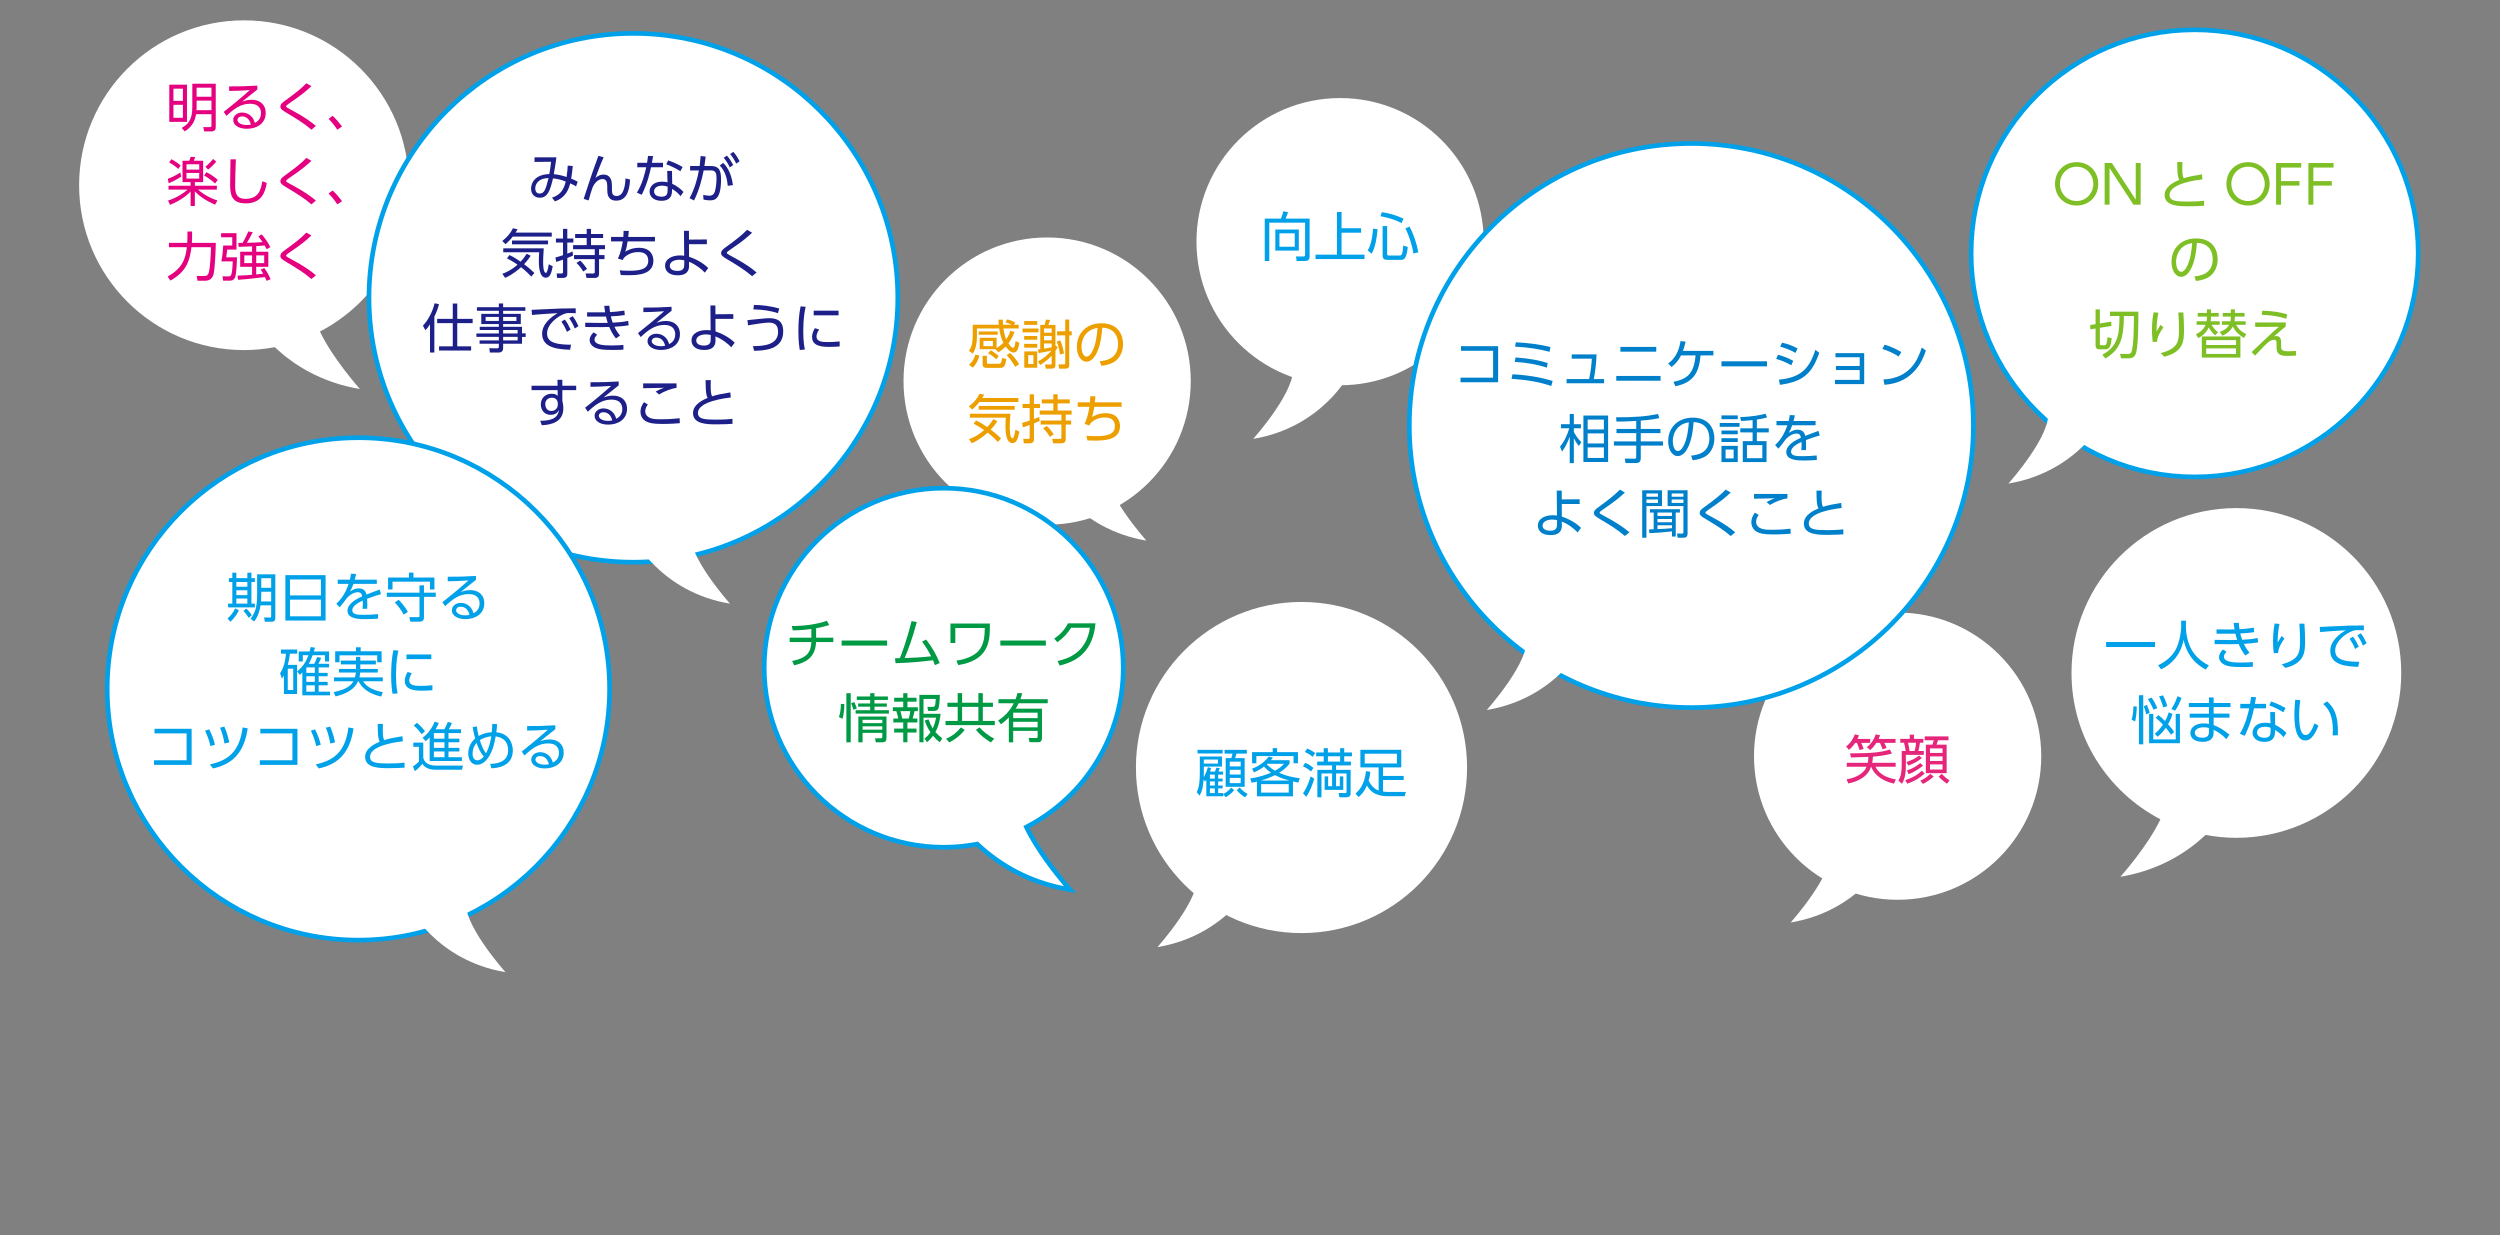 <?xml version="1.0" encoding="UTF-8" standalone="no"?><!DOCTYPE svg PUBLIC "-//W3C//DTD SVG 1.1//EN" "http://www.w3.org/Graphics/SVG/1.1/DTD/svg11.dtd"><svg width="100%" height="100%" viewBox="0 0 170 84" version="1.1" xmlns="http://www.w3.org/2000/svg" xmlns:xlink="http://www.w3.org/1999/xlink" xml:space="preserve" xmlns:serif="http://www.serif.com/" style="fill-rule:evenodd;clip-rule:evenodd;stroke-linejoin:round;stroke-miterlimit:2;"><rect x="0" y="0" width="170" height="84" fill="#808080" stroke="none"/><g id="A"><g><g id="Lead"></g><g id="Title"></g><g id="Trush"></g><g id="Q1"><g><g id="Q5."></g></g></g><g id="Q5.1" serif:id="Q5."><g><g><g><g id="グラフ"></g><g id="注釈"></g><g id="サービス15-" serif:id="サービス15%"></g><g id="不動産・住宅24-" serif:id="不動産・住宅24%"></g><g id="IT・情報処理9-" serif:id="IT・情報処理9%"></g><g id="広告5-" serif:id="広告5%"></g><g id="その他15-" serif:id="その他15%"></g><g id="金融42-" serif:id="金融42%"></g></g></g></g><g id="Navi"></g></g><g id="Q4."></g><g id="Q3."></g><g id="Q2."><g id="Navi1" serif:id="Navi"></g></g><g id="Q11" serif:id="Q1"><g><g id="Balloon"><g><path d="M91.787,25.376c0,0 -1.84,3.68 -6.57,4.468c0,0 3.066,-3.416 2.672,-4.993l3.898,0.525Z" style="fill:#fff;fill-rule:nonzero;"/><path d="M100.891,16.433c0,5.394 -4.372,9.766 -9.765,9.766c-5.394,0 -9.766,-4.372 -9.766,-9.766c0,-5.393 4.372,-9.765 9.766,-9.765c5.393,0 9.765,4.372 9.765,9.765" style="fill:#fff;fill-rule:nonzero;"/><path d="M88.042,15.866l-1.04,0l0,0.914l1.04,0l0,-0.914Zm0.277,1.177l-1.597,0l0,-1.435l1.597,0l0,1.435Zm0.734,0.388c0,0.256 -0.119,0.317 -0.345,0.317l-0.533,0l-0.047,-0.309l0.497,0.003c0.104,0 0.122,-0.043 0.122,-0.133l0,-2.169l-2.435,0l0,2.608l-0.309,0l0,-2.885l1.096,0c0.069,-0.151 0.112,-0.274 0.166,-0.497l0.32,0.062c-0.021,0.072 -0.054,0.186 -0.165,0.435l1.633,0l0,2.568Z" style="fill:#00a1e9;fill-rule:nonzero;"/><path d="M91.226,15.521l1.327,0l0,0.302l-1.327,0l0,1.493l1.561,0l0,0.299l-3.331,0l0,-0.299l1.457,0l0,-2.899l0.313,0l0,1.104Z" style="fill:#00a1e9;fill-rule:nonzero;"/><path d="M96.111,17.237c-0.089,-0.593 -0.312,-1.245 -0.543,-1.712l0.284,-0.115c0.224,0.417 0.497,1.144 0.59,1.748l-0.331,0.079Zm-1.784,-1.863l0,1.892c0,0.046 0.007,0.111 0.105,0.111l0.734,0c0.125,0 0.154,-0.068 0.172,-0.111c0.043,-0.108 0.072,-0.421 0.086,-0.572l0.306,0.1c-0.093,0.853 -0.273,0.878 -0.497,0.878l-0.899,0c-0.194,0 -0.316,-0.057 -0.316,-0.306l0,-1.992l0.309,0Zm0.979,-0.198c-0.259,-0.144 -0.644,-0.324 -1.432,-0.475l0.09,-0.277c0.529,0.083 0.935,0.202 1.475,0.442l-0.133,0.31Zm-2.303,1.859c0.148,-0.251 0.299,-0.614 0.364,-1.485l0.309,0.036c-0.047,0.558 -0.147,1.212 -0.403,1.666l-0.27,-0.217Z" style="fill:#00a1e9;fill-rule:nonzero;"/></g><g><path d="M140.862,45.761c0,-6.192 5.019,-11.211 11.211,-11.211c6.192,0 11.211,5.019 11.211,11.211c0,6.192 -5.019,11.211 -11.211,11.211c-0.715,0 -1.414,-0.07 -2.092,-0.198c-1.232,1.16 -3.116,2.4 -5.795,2.846c0,0 1.853,-2.064 2.722,-3.909c-3.592,-1.868 -6.046,-5.621 -6.046,-9.95" style="fill:#fff;fill-rule:nonzero;"/><rect x="143.215" y="43.656" width="3.328" height="0.342" style="fill:#00a1e9;"/><path d="M148.644,42.206l0,0.435c0,0.475 0.129,1.054 0.352,1.479c0.231,0.438 0.608,0.823 1.206,1.126l-0.213,0.287c-1.018,-0.55 -1.352,-1.352 -1.503,-2.018c-0.205,1.008 -0.788,1.641 -1.529,2.004l-0.205,-0.277c0.658,-0.324 1.072,-0.748 1.28,-1.245c0.249,-0.593 0.288,-1.244 0.288,-1.36l0,-0.431l0.324,0Z" style="fill:#00a1e9;fill-rule:nonzero;"/><path d="M151.407,44.325c-0.076,0.075 -0.18,0.194 -0.18,0.323c0,0.371 0.626,0.407 1.144,0.407c0.414,0 0.648,-0.022 0.82,-0.036l0.007,0.317c-0.176,0.014 -0.316,0.025 -0.73,0.025c-0.697,0 -0.96,-0.051 -1.173,-0.144c-0.241,-0.108 -0.399,-0.306 -0.399,-0.522c0,-0.133 0.04,-0.309 0.266,-0.532l0.245,0.162Zm2.144,-0.644c-0.273,0.05 -0.655,0.082 -0.971,0.101c0.068,0.143 0.169,0.338 0.385,0.6l-0.281,0.194c-0.209,-0.251 -0.367,-0.568 -0.453,-0.78c-0.097,0.007 -0.374,0.011 -0.5,0.011l-1.137,-0.007l0,-0.292l1.094,0.015c0.108,0 0.226,0 0.439,-0.008c-0.047,-0.136 -0.079,-0.259 -0.119,-0.428c-0.13,0.004 -0.256,0.007 -0.385,0.007l-0.9,-0.003l0,-0.292l0.864,0.004c0.115,0 0.14,0 0.363,-0.004c-0.036,-0.212 -0.047,-0.305 -0.058,-0.442l0.346,-0.004c0.011,0.162 0.022,0.27 0.047,0.432c0.144,0 0.658,-0.047 0.971,-0.101l0.029,0.302c-0.248,0.044 -0.641,0.076 -0.946,0.09c0.021,0.094 0.053,0.234 0.126,0.429c0.33,-0.019 0.694,-0.04 1.05,-0.123l0.036,0.299Z" style="fill:#00a1e9;fill-rule:nonzero;"/><path d="M156.699,42.411c0.029,0.388 0.047,0.795 0.047,1.183c0,0.774 -0.04,1.497 -1.342,1.824l-0.248,-0.245c1.223,-0.32 1.248,-0.82 1.248,-1.661c0,-0.338 -0.007,-0.436 -0.047,-1.101l0.342,0Zm-1.694,0.018c-0.062,0.302 -0.126,0.68 -0.126,1.277c0.046,-0.086 0.147,-0.266 0.273,-0.46l0.187,0.179c-0.414,0.594 -0.417,0.828 -0.421,0.975l-0.302,0.018c-0.018,-0.14 -0.05,-0.432 -0.05,-0.827c0,-0.59 0.072,-0.986 0.111,-1.195l0.328,0.033Z" style="fill:#00a1e9;fill-rule:nonzero;"/><path d="M160.534,43.062c0.173,0.223 0.266,0.399 0.396,0.68l-0.252,0.158c-0.122,-0.291 -0.205,-0.446 -0.378,-0.694l0.234,-0.144Zm-0.533,0.23c0.166,0.213 0.271,0.407 0.396,0.68l-0.251,0.158c-0.119,-0.287 -0.209,-0.456 -0.378,-0.694l0.233,-0.144Zm0.745,-0.431c-0.154,-0.011 -0.266,-0.015 -0.367,-0.015c-0.176,0 -0.255,0.007 -0.363,0.043c-0.518,0.173 -1.223,0.731 -1.223,1.349c0,0.468 0.345,0.616 0.727,0.695c0.23,0.046 0.586,0.075 0.906,0.065l-0.065,0.348c-0.708,-0.029 -1.903,-0.079 -1.903,-1.086c0,-0.684 0.63,-1.155 1.054,-1.403c-0.104,0.004 -1.349,0.079 -1.741,0.126l-0.028,-0.352c0.176,-0.004 0.798,-0.033 0.982,-0.044c0.852,-0.047 1.191,-0.054 2.014,-0.058l0.007,0.332Z" style="fill:#00a1e9;fill-rule:nonzero;"/><path d="M147.655,48.207c0.241,-0.349 0.37,-0.741 0.413,-0.867l0.27,0.119c-0.083,0.266 -0.259,0.629 -0.435,0.874l-0.248,-0.126Zm-0.558,-0.104c-0.072,-0.321 -0.256,-0.702 -0.277,-0.745l0.266,-0.075c0.043,0.086 0.202,0.399 0.288,0.733l-0.277,0.087Zm0.633,0.446c-0.104,0.341 -0.198,0.518 -0.302,0.701c0.223,0.241 0.313,0.367 0.414,0.522l-0.213,0.191c-0.158,-0.238 -0.245,-0.346 -0.356,-0.472c-0.111,0.162 -0.237,0.335 -0.554,0.608l-0.198,-0.205c0.256,-0.205 0.396,-0.381 0.558,-0.622c-0.158,-0.165 -0.277,-0.284 -0.493,-0.461l0.187,-0.183c0.162,0.122 0.27,0.223 0.45,0.406c0.094,-0.176 0.169,-0.323 0.252,-0.597l0.255,0.112Zm0.504,1.989l-2.094,0l0,-1.996l0.284,0l0,1.737l1.526,0l0,-1.737l0.284,0l0,1.996Zm-1.802,-2.281c-0.083,-0.212 -0.22,-0.493 -0.378,-0.719l0.248,-0.105c0.151,0.206 0.306,0.487 0.396,0.724l-0.266,0.1Zm-0.493,0.314c-0.029,-0.152 -0.087,-0.364 -0.162,-0.551l0.216,-0.086c0.09,0.205 0.169,0.482 0.187,0.543l-0.241,0.094Zm-0.198,2.043l-0.291,0l0,-3.339l0.291,0l0,3.339Zm-0.791,-1.67c0.1,-0.323 0.122,-0.737 0.122,-0.917l0.23,0.022c-0.004,0.248 -0.036,0.716 -0.115,1.011l-0.237,-0.116Z" style="fill:#00a1e9;fill-rule:nonzero;"/><path d="M150.209,49.506c-0.072,-0.022 -0.176,-0.05 -0.36,-0.05c-0.334,0 -0.604,0.136 -0.604,0.374c0,0.068 0.036,0.334 0.511,0.334c0.313,0 0.453,-0.111 0.453,-0.396l0,-0.262Zm1.464,-1.702l0,0.277l-1.147,0l0,0.446l1.079,0l0,0.274l-1.079,0l0,0.503c0.381,0.141 0.697,0.338 1.075,0.655l-0.212,0.309c-0.349,-0.385 -0.666,-0.55 -0.863,-0.64l0,0.205c0,0.514 -0.429,0.612 -0.731,0.612c-0.701,0 -0.852,-0.375 -0.852,-0.605c0,-0.377 0.37,-0.651 0.906,-0.651c0.162,0 0.285,0.022 0.36,0.036l0,-0.424l-1.313,0l0,-0.274l1.313,0l0,-0.446l-1.367,0l0,-0.277l1.367,0l0,-0.378l0.317,0l0,0.378l1.147,0Z" style="fill:#00a1e9;fill-rule:nonzero;"/><path d="M155.267,48.434c-0.363,-0.22 -0.633,-0.349 -0.957,-0.468l0.126,-0.266c0.36,0.126 0.601,0.234 0.982,0.446l-0.151,0.288Zm-0.867,1.054c-0.082,-0.029 -0.19,-0.069 -0.381,-0.069c-0.367,0 -0.54,0.184 -0.54,0.385c0,0.364 0.443,0.364 0.511,0.364c0.356,0 0.41,-0.195 0.41,-0.439l0,-0.241Zm0.313,-0.195c0.302,0.134 0.59,0.357 0.766,0.551l-0.198,0.284c-0.233,-0.281 -0.453,-0.414 -0.582,-0.489l0,0.147c0,0.533 -0.364,0.662 -0.72,0.662c-0.539,0 -0.806,-0.299 -0.806,-0.633c0,-0.27 0.209,-0.669 0.846,-0.669c0.18,0 0.295,0.025 0.374,0.043l-0.022,-0.77l0.324,0l0.018,0.874Zm-0.626,-1.428l0,0.303l-0.816,0c-0.205,1.003 -0.5,1.604 -0.63,1.87l-0.331,-0.144c0.385,-0.619 0.544,-1.323 0.637,-1.726l-0.608,0l0,-0.303l0.666,0c0.039,-0.248 0.05,-0.327 0.064,-0.471l0.342,0.015c-0.029,0.172 -0.032,0.194 -0.079,0.456l0.755,0Z" style="fill:#00a1e9;fill-rule:nonzero;"/><path d="M158.62,50.009c0.007,-0.093 0.015,-0.201 0.015,-0.367c0,-0.939 -0.281,-1.456 -0.655,-1.762l0.248,-0.191c0.428,0.36 0.799,0.867 0.748,2.306l-0.356,0.014Zm-2.201,-2.399c-0.029,0.216 -0.076,0.543 -0.076,1.029c0,0.557 0.043,1.345 0.446,1.345c0.162,0 0.349,-0.147 0.597,-0.795l0.266,0.151c-0.118,0.335 -0.284,0.637 -0.485,0.838c-0.087,0.087 -0.219,0.173 -0.403,0.173c-0.583,0 -0.745,-0.806 -0.745,-1.741c0,-0.392 0.036,-0.784 0.058,-1.029l0.342,0.029Z" style="fill:#00a1e9;fill-rule:nonzero;"/></g><g><path d="M27.803,12.595c0,-6.192 -5.02,-11.211 -11.211,-11.211c-6.192,0 -11.212,5.019 -11.212,11.211c0,6.192 5.02,11.211 11.212,11.211c0.715,0 1.414,-0.069 2.092,-0.198c1.231,1.16 3.115,2.4 5.794,2.847c0,0 -1.853,-2.065 -2.722,-3.91c3.592,-1.868 6.047,-5.621 6.047,-9.95" style="fill:#fff;fill-rule:nonzero;"/><path d="M14.379,5.962l-1.011,0l0,0.615l1.011,0l0,-0.615Zm0,0.881l-1.011,0l0,0.472c0,0.071 0,0.079 -0.007,0.179l1.018,0l0,-0.651Zm0.291,1.795c0,0.115 -0.018,0.299 -0.313,0.299l-0.471,0l-0.065,-0.295l0.45,0.003c0.068,0 0.108,-0.007 0.108,-0.104l0,-0.774l-1.043,0c-0.054,0.306 -0.187,0.81 -0.774,1.166l-0.208,-0.234c0.367,-0.205 0.723,-0.474 0.723,-1.395l0,-1.609l1.593,0l0,2.943Zm-2.233,-1.511l-0.644,0l0,0.882l0.644,0l0,-0.882Zm0,-1.097l-0.644,0l0,0.827l0.644,0l0,-0.827Zm0.277,2.256l-1.202,0l0,-2.529l1.202,0l0,2.529Z" style="fill:#e4007f;fill-rule:nonzero;"/><path d="M16.459,7.915c-0.22,0 -0.313,0.14 -0.313,0.238c0,0.176 0.23,0.349 0.633,0.349c0.143,0 0.223,-0.018 0.28,-0.033c-0.079,-0.342 -0.288,-0.554 -0.6,-0.554m1.039,-1.823c-0.079,0.057 -0.191,0.147 -0.28,0.219c-0.461,0.37 -0.511,0.41 -0.749,0.597c0.141,-0.047 0.356,-0.123 0.644,-0.123c0.529,0 0.954,0.292 0.954,0.903c0,0.706 -0.605,1.069 -1.277,1.069c-0.573,0 -0.929,-0.255 -0.929,-0.597c0,-0.299 0.274,-0.507 0.608,-0.507c0.126,0 0.684,0.039 0.86,0.705c0.101,-0.051 0.417,-0.209 0.417,-0.662c0,-0.191 -0.057,-0.641 -0.748,-0.641c-0.637,0 -1.104,0.356 -1.597,0.824l-0.187,-0.27c0.277,-0.216 1.101,-0.877 1.777,-1.485c-0.612,0.043 -0.824,0.05 -1.41,0.061l0,-0.31c0.762,0 1.057,-0.003 1.917,-0.053l0,0.27Z" style="fill:#e4007f;fill-rule:nonzero;"/><path d="M21.175,8.818c-0.5,-0.432 -1,-0.734 -1.64,-1.118c-0.331,-0.198 -0.468,-0.281 -0.468,-0.447c0,-0.173 0.122,-0.266 0.378,-0.45c0.604,-0.438 1.086,-0.816 1.385,-1.14l0.345,0.195c-0.299,0.287 -0.637,0.582 -1.507,1.169c-0.144,0.097 -0.212,0.161 -0.212,0.201c0,0.05 0.039,0.072 0.151,0.137c0.107,0.061 0.597,0.327 0.694,0.385c0.363,0.208 0.885,0.55 1.18,0.816l-0.306,0.252Z" style="fill:#e4007f;fill-rule:nonzero;"/><path d="M22.941,8.822c-0.255,-0.385 -0.478,-0.619 -0.597,-0.745l0.274,-0.201c0.234,0.215 0.489,0.518 0.64,0.723l-0.317,0.223Z" style="fill:#e4007f;fill-rule:nonzero;"/><path d="M13.962,11.337c0.208,-0.165 0.36,-0.316 0.529,-0.528l0.212,0.179c-0.13,0.17 -0.378,0.414 -0.551,0.543l-0.19,-0.194Zm0.662,1.141c-0.292,-0.285 -0.619,-0.468 -0.745,-0.54l0.155,-0.23c0.237,0.118 0.536,0.306 0.776,0.525l-0.186,0.245Zm-1.076,-0.72l-0.867,0l0,0.389l0.867,0l0,-0.389Zm0,-0.59l-0.867,0l0,0.364l0.867,0l0,-0.364Zm-1.428,0.317c-0.184,-0.173 -0.439,-0.346 -0.622,-0.443l0.158,-0.215c0.27,0.136 0.485,0.305 0.633,0.435l-0.169,0.223Zm1.129,1.144l1.497,0l0,0.266l-1.277,0c0.093,0.086 0.532,0.478 1.316,0.741l-0.158,0.28c-0.651,-0.273 -1.101,-0.607 -1.378,-0.906l0,0.996l-0.287,0l0,-0.982c-0.245,0.263 -0.724,0.637 -1.4,0.903l-0.136,-0.288c0.636,-0.205 1.111,-0.546 1.327,-0.744l-1.295,0l0,-0.266l1.504,0l0,-0.245l-0.551,0l0,-1.453l0.46,0c0.029,-0.058 0.033,-0.079 0.091,-0.26l0.312,0.004c-0.021,0.069 -0.043,0.134 -0.093,0.256l0.633,0l0,1.453l-0.565,0l0,0.245Zm-1.838,-0.468c0.133,-0.05 0.525,-0.205 0.846,-0.432l0.068,0.277c-0.364,0.245 -0.666,0.378 -0.853,0.457l-0.061,-0.302Z" style="fill:#e4007f;fill-rule:nonzero;"/><path d="M16.038,10.837c-0.033,0.972 -0.047,1.4 -0.047,1.741c0,0.46 0.022,0.943 0.698,0.943c0.931,0 1.05,-0.648 1.151,-1.195l0.302,0.112c-0.115,0.651 -0.349,1.392 -1.442,1.392c-0.986,0 -1.051,-0.658 -1.051,-1.284c0,-0.27 0.022,-1.464 0.025,-1.709l0.364,0Z" style="fill:#e4007f;fill-rule:nonzero;"/><path d="M21.175,13.895c-0.5,-0.432 -1,-0.734 -1.64,-1.119c-0.331,-0.198 -0.468,-0.281 -0.468,-0.446c0,-0.173 0.122,-0.266 0.378,-0.45c0.604,-0.438 1.086,-0.816 1.385,-1.14l0.345,0.194c-0.299,0.288 -0.637,0.583 -1.507,1.169c-0.144,0.097 -0.212,0.162 -0.212,0.202c0,0.05 0.039,0.072 0.151,0.137c0.107,0.061 0.597,0.327 0.694,0.384c0.363,0.209 0.885,0.551 1.18,0.817l-0.306,0.252Z" style="fill:#e4007f;fill-rule:nonzero;"/><path d="M22.941,13.898c-0.255,-0.384 -0.478,-0.618 -0.597,-0.744l0.274,-0.201c0.234,0.215 0.489,0.517 0.64,0.722l-0.317,0.223Z" style="fill:#e4007f;fill-rule:nonzero;"/><path d="M12.746,15.745l0.316,0l0,0.406c0,0.083 -0.003,0.187 -0.014,0.364l1.626,0c0,0.37 -0.061,1.798 -0.155,2.14c-0.101,0.378 -0.399,0.436 -0.547,0.436l-0.543,0l-0.05,-0.321l0.518,0c0.198,0 0.263,-0.119 0.291,-0.208c0.108,-0.324 0.151,-1.364 0.159,-1.753l-1.328,0c-0.108,0.897 -0.341,1.674 -1.435,2.271l-0.184,-0.277c1.065,-0.587 1.22,-1.285 1.306,-1.994l-1.219,0l0,-0.294l1.245,0c0.007,-0.083 0.014,-0.202 0.014,-0.378l0,-0.392Z" style="fill:#e4007f;fill-rule:nonzero;"/><path d="M17.966,17.367l-0.543,0l0,0.525l0.543,0l0,-0.525Zm-0.824,0l-0.529,0l0,0.525l0.529,0l0,-0.525Zm0.281,-0.248l0.823,0l0,1.025l-0.823,0l0,0.518c0.219,-0.018 0.374,-0.036 0.475,-0.05c-0.083,-0.144 -0.123,-0.202 -0.177,-0.273l0.252,-0.112c0.065,0.09 0.266,0.367 0.428,0.762l-0.27,0.109c-0.061,-0.145 -0.082,-0.191 -0.115,-0.259c-1.144,0.136 -1.27,0.15 -1.827,0.187l-0.036,-0.281c0.475,-0.018 0.759,-0.04 0.989,-0.058l0,-0.543l-0.809,0l0,-1.025l0.809,0l0,-0.367c-0.144,0.004 -0.784,0.032 -0.914,0.036l-0.025,-0.262c0.072,0 0.094,0 0.291,-0.008c0.069,-0.111 0.245,-0.421 0.389,-0.78l0.306,0.054c-0.27,0.503 -0.299,0.561 -0.403,0.719c0.561,-0.014 0.741,-0.018 1.065,-0.05c-0.123,-0.187 -0.209,-0.291 -0.281,-0.378l0.223,-0.148c0.177,0.191 0.464,0.591 0.59,0.875l-0.255,0.133c-0.04,-0.08 -0.079,-0.159 -0.137,-0.256c-0.076,0.011 -0.245,0.029 -0.568,0.051l0,0.381Zm-1.342,-1.259l0,1.112l-0.63,0c-0.014,0.147 -0.028,0.266 -0.068,0.528l0.73,0c0,0.148 -0.025,1.137 -0.133,1.368c-0.097,0.204 -0.241,0.219 -0.417,0.219l-0.389,0l-0.046,-0.295l0.417,0.003c0.104,0 0.144,-0.025 0.176,-0.108c0.022,-0.043 0.09,-0.262 0.104,-0.91l-0.773,0c0.076,-0.385 0.115,-0.798 0.126,-1.082l0.615,0l0,-0.561l-0.759,0l0,-0.274l1.047,0Z" style="fill:#e4007f;fill-rule:nonzero;"/><path d="M21.175,18.972c-0.5,-0.432 -1,-0.734 -1.64,-1.119c-0.331,-0.198 -0.468,-0.281 -0.468,-0.446c0,-0.173 0.122,-0.267 0.378,-0.45c0.604,-0.438 1.086,-0.816 1.385,-1.14l0.345,0.194c-0.299,0.288 -0.637,0.583 -1.507,1.169c-0.144,0.097 -0.212,0.162 -0.212,0.202c0,0.05 0.039,0.072 0.151,0.136c0.107,0.062 0.597,0.328 0.694,0.385c0.363,0.209 0.885,0.551 1.18,0.817l-0.306,0.252Z" style="fill:#e4007f;fill-rule:nonzero;"/></g><g><path d="M61.05,20.25c0,9.93 -8.05,17.979 -17.979,17.979c-9.93,0 -17.98,-8.049 -17.98,-17.979c0,-9.93 8.05,-17.98 17.98,-17.98c9.929,0 17.979,8.05 17.979,17.98" style="fill:#fff;fill-rule:nonzero;"/><path d="M43.071,2.429c-9.827,0 -17.821,7.995 -17.821,17.821c0,9.826 7.994,17.821 17.821,17.821c9.826,0 17.82,-7.995 17.82,-17.821c0,-9.826 -7.994,-17.821 -17.82,-17.821m0,35.959c-10.002,0 -18.139,-8.136 -18.139,-18.138c0,-10.001 8.137,-18.138 18.139,-18.138c10.001,0 18.138,8.137 18.138,18.138c0,10.002 -8.137,18.138 -18.138,18.138" style="fill:#00a1e9;fill-rule:nonzero;"/><path d="M43.071,36.582c0,0 1.839,3.68 6.57,4.468c0,0 -3.066,-3.417 -2.672,-4.993l-3.898,0.525Z" style="fill:#fff;fill-rule:nonzero;"/><path d="M36.778,12.22c-0.234,0.115 -0.381,0.349 -0.381,0.593c0,0.069 0.018,0.349 0.291,0.349c0.324,0 0.421,-0.27 0.612,-1.051c-0.213,0.008 -0.364,0.029 -0.522,0.109m0.759,1.226c0.619,-0.223 0.806,-0.583 0.932,-1.104c-0.234,-0.09 -0.54,-0.184 -0.864,-0.212c-0.194,0.802 -0.352,1.316 -0.895,1.316c-0.346,0 -0.598,-0.23 -0.598,-0.615c0,-0.176 0.065,-0.95 1.242,-0.996c0.05,-0.259 0.097,-0.58 0.118,-0.835l-1.125,0.011l0,-0.313l1.489,0c-0.047,0.36 -0.058,0.439 -0.176,1.147c0.302,0.026 0.539,0.083 0.866,0.191c0.054,-0.352 0.072,-0.608 0.079,-0.773l0.342,0.025c-0.025,0.259 -0.053,0.572 -0.108,0.86c0.011,0.003 0.22,0.082 0.443,0.205l-0.108,0.323c-0.162,-0.097 -0.223,-0.129 -0.403,-0.208c-0.086,0.353 -0.27,0.953 -1.036,1.226l-0.198,-0.248Z" style="fill:#1d2088;fill-rule:nonzero;"/><path d="M41.048,10.694c-0.241,0.533 -0.456,1.123 -0.554,1.403c0.195,-0.158 0.335,-0.226 0.533,-0.226c0.554,0 0.583,0.51 0.583,0.759l0,0.241c0,0.259 0.028,0.456 0.32,0.456c0.176,0 0.359,-0.082 0.478,-0.424c0.101,-0.291 0.119,-0.561 0.119,-0.77l0.313,0.072c-0.022,0.475 -0.108,1.439 -0.932,1.439c-0.611,0 -0.615,-0.507 -0.615,-0.788l0,-0.201c0,-0.266 -0.065,-0.479 -0.32,-0.479c-0.144,0 -0.439,0.076 -0.665,0.54c-0.126,0.335 -0.184,0.55 -0.281,0.914l-0.338,-0.105c0.51,-1.561 0.572,-1.734 0.654,-1.967c0.054,-0.151 0.263,-0.727 0.349,-0.961l0.356,0.097Z" style="fill:#1d2088;fill-rule:nonzero;"/><path d="M46.265,11.641c-0.363,-0.22 -0.633,-0.35 -0.957,-0.469l0.126,-0.265c0.36,0.126 0.6,0.233 0.982,0.446l-0.151,0.288Zm-0.867,1.053c-0.083,-0.029 -0.191,-0.068 -0.381,-0.068c-0.367,0 -0.54,0.184 -0.54,0.385c0,0.363 0.442,0.363 0.511,0.363c0.356,0 0.41,-0.194 0.41,-0.439l0,-0.241Zm0.313,-0.194c0.302,0.133 0.59,0.356 0.766,0.551l-0.198,0.284c-0.233,-0.281 -0.453,-0.414 -0.582,-0.489l0,0.147c0,0.532 -0.364,0.662 -0.72,0.662c-0.539,0 -0.806,-0.299 -0.806,-0.633c0,-0.27 0.209,-0.669 0.846,-0.669c0.179,0 0.295,0.025 0.374,0.043l-0.022,-0.77l0.324,0l0.018,0.874Zm-0.626,-1.428l0,0.302l-0.817,0c-0.205,1.004 -0.5,1.605 -0.629,1.871l-0.331,-0.144c0.385,-0.619 0.543,-1.324 0.637,-1.727l-0.609,0l0,-0.302l0.666,0c0.04,-0.248 0.051,-0.327 0.065,-0.471l0.342,0.014c-0.029,0.173 -0.033,0.195 -0.079,0.457l0.755,0Z" style="fill:#1d2088;fill-rule:nonzero;"/><path d="M49.866,10.324c0.173,0.194 0.274,0.356 0.428,0.64l-0.23,0.162c-0.137,-0.277 -0.223,-0.414 -0.414,-0.651l0.216,-0.151Zm-0.439,0.255c0.184,0.205 0.295,0.389 0.432,0.64l-0.23,0.166c-0.137,-0.277 -0.227,-0.425 -0.414,-0.655l0.212,-0.151Zm0.061,2.058c-0.036,-0.428 -0.154,-0.997 -0.547,-1.381l0.234,-0.18c0.148,0.147 0.537,0.543 0.666,1.511l-0.353,0.05Zm-2.597,0.838c0.381,-0.698 0.551,-1.432 0.633,-1.885l-0.597,0.004l0,-0.306l0.648,0c0.032,-0.241 0.046,-0.389 0.068,-0.677l0.342,0.033c-0.033,0.277 -0.047,0.407 -0.087,0.644l0.41,0c0.482,0 0.724,0.158 0.724,0.888c0,1.414 -0.454,1.447 -0.752,1.447c-0.191,0 -0.342,-0.033 -0.443,-0.051l-0.018,-0.32c0.079,0.018 0.266,0.057 0.403,0.057c0.22,0 0.346,-0.1 0.41,-0.366c0.09,-0.371 0.09,-0.727 0.09,-0.799c0,-0.317 -0.021,-0.561 -0.392,-0.558l-0.482,0.004c-0.108,0.561 -0.313,1.378 -0.655,2.043l-0.302,-0.158Z" style="fill:#1d2088;fill-rule:nonzero;"/><path d="M37.267,16.613l-2.45,0l0,-0.256l2.45,0l0,0.256Zm-0.292,0.273c-0.035,0.478 -0.042,0.799 -0.042,0.91c0,0.176 0,0.759 0.19,0.759c0.104,0 0.173,-0.46 0.191,-0.583l0.273,0.134c-0.101,0.518 -0.205,0.777 -0.474,0.777c-0.472,0 -0.472,-0.911 -0.472,-1.13c0,-0.36 0.018,-0.514 0.025,-0.597l-2.446,0l0,-0.27l2.755,0Zm-2.33,0.457c0.129,0.061 0.345,0.169 0.755,0.45c0.223,-0.234 0.338,-0.417 0.414,-0.536l0.273,0.133c-0.068,0.104 -0.19,0.302 -0.45,0.575c0.346,0.259 0.558,0.461 0.702,0.598l-0.212,0.244c-0.123,-0.129 -0.339,-0.36 -0.698,-0.637c-0.507,0.464 -0.932,0.659 -1.076,0.724l-0.198,-0.274c0.166,-0.061 0.583,-0.219 1.036,-0.622c-0.302,-0.212 -0.546,-0.342 -0.716,-0.432l0.17,-0.223Zm2.874,-1.525l0,0.27l-2.651,0c-0.18,0.233 -0.353,0.395 -0.493,0.518l-0.223,-0.22c0.234,-0.18 0.514,-0.432 0.726,-0.863l0.317,0.068c-0.05,0.09 -0.083,0.144 -0.137,0.227l2.461,0Z" style="fill:#1d2088;fill-rule:nonzero;"/><path d="M39.66,18.462c-0.054,-0.09 -0.202,-0.345 -0.461,-0.583l0.252,-0.162c0.173,0.158 0.349,0.385 0.468,0.568l-0.259,0.177Zm0.529,-2.9l0,0.349l0.823,0l0,0.274l-0.823,0l0,0.482l0.949,0l0,0.277l-0.403,0l0,0.402l0.371,0l0,0.274l-0.371,0l0,1c0,0.14 -0.047,0.281 -0.324,0.281l-0.528,0l-0.065,-0.306l0.496,0.004c0.123,0 0.13,-0.058 0.13,-0.116l0,-0.863l-1.41,0l0,-0.274l1.41,0l0,-0.402l-1.475,0l0,-0.277l0.925,0l0,-0.482l-0.785,0l0,-0.274l0.785,0l0,-0.349l0.295,0Zm-1.224,1.817c-0.119,0.058 -0.172,0.079 -0.388,0.165l0,1.055c0,0.126 -0.008,0.302 -0.317,0.302l-0.374,0l-0.036,-0.306l0.324,0.004c0.061,0 0.111,-0.026 0.111,-0.098l0,-0.845c-0.291,0.104 -0.37,0.126 -0.46,0.155l-0.057,-0.302c0.122,-0.033 0.24,-0.062 0.517,-0.155l0,-0.86l-0.482,0l0,-0.273l0.482,0l0,-0.659l0.292,0l0,0.659l0.413,0l0,0.273l-0.413,0l0,0.756c0.198,-0.076 0.262,-0.105 0.36,-0.148l0.028,0.277Z" style="fill:#1d2088;fill-rule:nonzero;"/><path d="M44.538,16.113l0,0.302l-1.86,0c-0.036,0.252 -0.076,0.46 -0.158,0.698c0.115,-0.068 0.439,-0.263 0.935,-0.263c0.806,0 0.975,0.54 0.975,0.871c0,0.978 -1.101,0.993 -1.752,0.993c-0.23,0 -0.349,-0.007 -0.467,-0.015l-0.069,-0.316c0.126,0.01 0.331,0.029 0.623,0.029c0.683,0 1.316,-0.072 1.316,-0.68c0,-0.443 -0.302,-0.59 -0.676,-0.59c-0.104,0 -0.598,0 -0.982,0.392c-0.015,0.028 -0.061,0.126 -0.072,0.147l-0.331,-0.097c0.198,-0.428 0.273,-0.831 0.327,-1.169l-0.795,0l0,-0.302l0.835,0c0.014,-0.202 0.018,-0.273 0.018,-0.414l0.356,0.007c-0.014,0.137 -0.018,0.198 -0.043,0.407l1.82,0Z" style="fill:#1d2088;fill-rule:nonzero;"/><path d="M46.531,17.699c-0.075,-0.014 -0.183,-0.036 -0.334,-0.036c-0.31,0 -0.651,0.123 -0.651,0.414c0,0.345 0.456,0.345 0.536,0.345c0.409,0 0.446,-0.248 0.446,-0.396l0.003,-0.327Zm0.324,-0.241c0.709,0.241 1.129,0.587 1.306,0.77l-0.234,0.31c-0.219,-0.245 -0.637,-0.569 -1.076,-0.738l0.004,0.248c0.004,0.213 -0.022,0.673 -0.77,0.673c-0.593,0 -0.86,-0.295 -0.86,-0.648c0,-0.492 0.508,-0.705 1.022,-0.705c0.119,0 0.187,0.011 0.277,0.022l-0.014,-1.694l0.338,0l0.003,0.597l1.216,-0.011l0,0.324l-1.216,0l0.004,0.852Z" style="fill:#1d2088;fill-rule:nonzero;"/><path d="M51.143,18.782c-0.5,-0.432 -1,-0.734 -1.64,-1.119c-0.331,-0.198 -0.468,-0.28 -0.468,-0.446c0,-0.173 0.123,-0.266 0.378,-0.45c0.604,-0.438 1.087,-0.816 1.385,-1.14l0.345,0.194c-0.298,0.288 -0.637,0.583 -1.507,1.169c-0.144,0.098 -0.212,0.162 -0.212,0.202c0,0.05 0.04,0.072 0.151,0.137c0.108,0.061 0.597,0.327 0.694,0.385c0.363,0.208 0.885,0.55 1.18,0.816l-0.306,0.252Z" style="fill:#1d2088;fill-rule:nonzero;"/><path d="M31.094,20.639l0,1.043l1.046,0l0,0.292l-1.046,0l0,1.575l0.942,0l0,0.288l-2.18,0l0,-0.288l0.932,0l0,-1.575l-1.061,0l0,-0.292l1.061,0l0,-1.043l0.306,0Zm-1.558,3.335l-0.295,0l0,-1.928c-0.155,0.252 -0.256,0.349 -0.317,0.41l-0.165,-0.313c0.345,-0.342 0.665,-0.975 0.795,-1.522l0.295,0.061c-0.036,0.148 -0.094,0.396 -0.313,0.849l0,2.443Z" style="fill:#1d2088;fill-rule:nonzero;"/><path d="M35.202,22.909l-0.989,0l0,0.238l0.989,0l0,-0.238Zm-0.004,-0.468l-0.985,0l0,0.234l0.985,0l0,-0.234Zm-0.082,-0.888l-0.903,0l0,0.27l0.903,0l0,-0.27Zm-1.195,0l-0.899,0l0,0.27l0.899,0l0,-0.27Zm1.803,-0.417l-1.511,0l0,0.205l1.201,0l0,0.694l-1.201,0l0,0.187l1.284,0l0,0.446l0.248,0l0,0.245l-0.248,0l0,0.46l-1.284,0l0,0.284c0,0.119 -0.033,0.317 -0.313,0.317l-0.587,0l-0.043,-0.291l0.532,0.003c0.101,0 0.119,-0.04 0.119,-0.115l0,-0.198l-1.309,0l0,-0.226l1.309,0l0,-0.238l-1.525,0l0,-0.234l1.525,0l0,-0.234l-1.298,0l0,-0.219l1.298,0l0,-0.187l-1.194,0l0,-0.694l1.194,0l0,-0.205l-1.489,0l0,-0.245l1.489,0l0,-0.256l0.292,0l0,0.256l1.511,0l0,0.245Z" style="fill:#1d2088;fill-rule:nonzero;"/><path d="M38.94,21.499c0.172,0.223 0.266,0.399 0.396,0.68l-0.252,0.158c-0.123,-0.291 -0.205,-0.446 -0.378,-0.694l0.234,-0.144Zm-0.533,0.23c0.166,0.213 0.27,0.407 0.396,0.68l-0.252,0.158c-0.118,-0.287 -0.208,-0.456 -0.377,-0.694l0.233,-0.144Zm0.745,-0.431c-0.154,-0.011 -0.266,-0.015 -0.367,-0.015c-0.176,0 -0.255,0.007 -0.363,0.043c-0.518,0.173 -1.223,0.731 -1.223,1.349c0,0.468 0.345,0.616 0.726,0.695c0.231,0.046 0.587,0.075 0.907,0.065l-0.065,0.348c-0.708,-0.029 -1.903,-0.079 -1.903,-1.086c0,-0.684 0.63,-1.155 1.054,-1.403c-0.104,0.004 -1.349,0.079 -1.741,0.126l-0.028,-0.352c0.176,-0.004 0.798,-0.033 0.981,-0.044c0.853,-0.047 1.191,-0.054 2.015,-0.058l0.007,0.332Z" style="fill:#1d2088;fill-rule:nonzero;"/><path d="M40.606,22.762c-0.076,0.075 -0.18,0.194 -0.18,0.323c0,0.371 0.626,0.407 1.144,0.407c0.414,0 0.647,-0.022 0.82,-0.036l0.007,0.317c-0.176,0.014 -0.316,0.025 -0.73,0.025c-0.698,0 -0.961,-0.051 -1.173,-0.144c-0.241,-0.108 -0.399,-0.306 -0.399,-0.522c0,-0.133 0.04,-0.309 0.266,-0.532l0.245,0.162Zm2.144,-0.644c-0.273,0.05 -0.655,0.082 -0.971,0.101c0.068,0.143 0.169,0.338 0.384,0.6l-0.28,0.194c-0.209,-0.251 -0.367,-0.568 -0.453,-0.78c-0.098,0.007 -0.375,0.011 -0.5,0.011l-1.137,-0.007l0,-0.292l1.093,0.015c0.109,0 0.227,0 0.439,-0.008c-0.047,-0.136 -0.079,-0.259 -0.119,-0.428c-0.129,0.004 -0.255,0.007 -0.384,0.007l-0.9,-0.003l0,-0.292l0.864,0.004c0.115,0 0.14,0 0.363,-0.004c-0.036,-0.212 -0.047,-0.305 -0.058,-0.442l0.346,-0.004c0.011,0.162 0.021,0.27 0.046,0.432c0.145,0 0.659,-0.047 0.972,-0.101l0.029,0.302c-0.249,0.044 -0.641,0.076 -0.946,0.09c0.021,0.094 0.053,0.234 0.125,0.429c0.331,-0.019 0.695,-0.04 1.051,-0.123l0.036,0.299Z" style="fill:#1d2088;fill-rule:nonzero;"/><path d="M44.628,22.956c-0.22,0 -0.313,0.14 -0.313,0.237c0,0.177 0.23,0.349 0.633,0.349c0.144,0 0.223,-0.018 0.281,-0.032c-0.079,-0.342 -0.288,-0.554 -0.601,-0.554m1.039,-1.824c-0.079,0.058 -0.19,0.148 -0.28,0.219c-0.46,0.371 -0.511,0.41 -0.748,0.598c0.14,-0.047 0.356,-0.123 0.644,-0.123c0.529,0 0.953,0.291 0.953,0.903c0,0.706 -0.604,1.069 -1.277,1.069c-0.572,0 -0.928,-0.256 -0.928,-0.598c0,-0.298 0.273,-0.507 0.608,-0.507c0.126,0 0.683,0.04 0.86,0.705c0.1,-0.05 0.417,-0.208 0.417,-0.662c0,-0.19 -0.058,-0.64 -0.748,-0.64c-0.637,0 -1.105,0.356 -1.598,0.824l-0.187,-0.27c0.277,-0.216 1.101,-0.877 1.777,-1.486c-0.611,0.043 -0.823,0.051 -1.41,0.062l0,-0.31c0.763,0 1.058,-0.003 1.917,-0.054l0,0.27Z" style="fill:#1d2088;fill-rule:nonzero;"/><path d="M48.33,22.776c-0.076,-0.014 -0.183,-0.036 -0.335,-0.036c-0.309,0 -0.651,0.122 -0.651,0.414c0,0.345 0.457,0.345 0.536,0.345c0.41,0 0.446,-0.248 0.446,-0.396l0.004,-0.327Zm0.324,-0.241c0.708,0.241 1.129,0.587 1.306,0.77l-0.234,0.309c-0.22,-0.244 -0.637,-0.568 -1.076,-0.737l0.004,0.248c0.003,0.212 -0.022,0.673 -0.77,0.673c-0.594,0 -0.86,-0.295 -0.86,-0.648c0,-0.493 0.507,-0.705 1.022,-0.705c0.119,0 0.187,0.011 0.277,0.022l-0.015,-1.694l0.339,0l0.003,0.596l1.216,-0.01l0,0.324l-1.216,0l0.004,0.852Z" style="fill:#1d2088;fill-rule:nonzero;"/><path d="M52.902,21.294c-0.55,-0.169 -0.978,-0.237 -1.672,-0.255l0.039,-0.303c0.63,0.008 1.058,0.069 1.72,0.241l-0.087,0.317Zm-1.708,2.245c0.658,-0.011 1.716,-0.044 1.716,-0.975c0,-0.558 -0.346,-0.626 -0.637,-0.626c-0.248,0 -0.928,0.101 -1.407,0.183l-0.039,-0.352c0.23,-0.018 1.244,-0.133 1.449,-0.133c0.461,0 0.983,0.097 0.983,0.903c0,1.259 -1.302,1.298 -1.975,1.316l-0.09,-0.316Z" style="fill:#1d2088;fill-rule:nonzero;"/><path d="M57.022,21.441l-1.691,0l0,-0.316l1.691,0l0,0.316Zm-1.321,0.964c-0.176,0.249 -0.179,0.454 -0.179,0.486c0,0.328 0.366,0.37 0.752,0.37c0.197,0 0.492,-0.007 0.823,-0.042l0,0.338c-0.122,0.01 -0.374,0.032 -0.68,0.032c-0.532,0 -1.197,-0.051 -1.197,-0.669c0,-0.187 0.064,-0.392 0.19,-0.604l0.291,0.089Zm-0.917,-1.543c-0.054,0.252 -0.162,0.723 -0.162,1.63c0,0.802 0.083,1.147 0.112,1.277l-0.349,0.029c-0.032,-0.209 -0.094,-0.569 -0.094,-1.256c0,-0.593 0.036,-1.169 0.151,-1.709l0.342,0.029Z" style="fill:#1d2088;fill-rule:nonzero;"/><path d="M37.929,27.371c-0.029,-0.115 -0.086,-0.327 -0.403,-0.327c-0.198,0 -0.449,0.114 -0.449,0.445c0,0.152 0.075,0.457 0.41,0.457c0.255,0 0.442,-0.18 0.442,-0.417l0,-0.158Zm1.252,-1.141l0,0.299l-0.942,0l0,0.723c0.018,0.069 0.035,0.151 0.047,0.237c0.013,0.09 0.021,0.184 0.021,0.277c0,0.95 -0.842,1.123 -1.468,1.148l-0.1,-0.302c0.96,0.01 1.226,-0.321 1.273,-0.748c-0.036,0.075 -0.155,0.345 -0.569,0.345c-0.446,0 -0.668,-0.356 -0.668,-0.705c0,-0.421 0.298,-0.73 0.744,-0.73c0.241,0 0.327,0.079 0.403,0.144l-0.004,-0.389l-1.773,0l0,-0.299l1.77,0l-0.007,-0.402l0.331,0l0,0.402l0.942,0Z" style="fill:#1d2088;fill-rule:nonzero;"/><path d="M41.03,28.033c-0.219,0 -0.312,0.14 -0.312,0.237c0,0.177 0.23,0.349 0.633,0.349c0.143,0 0.223,-0.018 0.28,-0.032c-0.079,-0.342 -0.288,-0.554 -0.601,-0.554m1.04,-1.824c-0.079,0.057 -0.191,0.148 -0.281,0.219c-0.46,0.371 -0.51,0.41 -0.748,0.597c0.141,-0.046 0.356,-0.122 0.644,-0.122c0.529,0 0.953,0.291 0.953,0.903c0,0.705 -0.604,1.068 -1.277,1.068c-0.572,0 -0.928,-0.255 -0.928,-0.597c0,-0.298 0.274,-0.507 0.608,-0.507c0.126,0 0.684,0.04 0.86,0.705c0.101,-0.05 0.417,-0.209 0.417,-0.662c0,-0.19 -0.057,-0.64 -0.748,-0.64c-0.637,0 -1.104,0.356 -1.597,0.824l-0.187,-0.27c0.277,-0.216 1.1,-0.878 1.777,-1.486c-0.612,0.043 -0.824,0.051 -1.41,0.061l0,-0.309c0.762,0 1.057,-0.004 1.917,-0.054l0,0.27Z" style="fill:#1d2088;fill-rule:nonzero;"/><path d="M46.006,26.378c-0.338,0.036 -0.838,0.227 -1.191,0.446l-0.23,-0.198c0.291,-0.158 0.421,-0.205 0.572,-0.255c-0.144,0 -1.367,0.025 -1.421,0.028l0,-0.327c0.644,0.004 1.989,0.004 2.27,0l0,0.306Zm-1.953,1.13c-0.105,0.136 -0.177,0.298 -0.177,0.467c0,0.14 0.065,0.302 0.234,0.399c0.176,0.101 0.363,0.137 0.799,0.137c0.633,0 1.018,-0.039 1.305,-0.072l0.015,0.338c-0.22,0.018 -0.64,0.051 -1.198,0.051c-0.651,0 -0.903,-0.065 -1.119,-0.187c-0.248,-0.144 -0.359,-0.396 -0.359,-0.648c0,-0.209 0.064,-0.403 0.237,-0.647l0.263,0.162Z" style="fill:#1d2088;fill-rule:nonzero;"/><path d="M49.693,27.029c-0.291,0.033 -2.234,0.252 -2.234,1.05c0,0.418 0.439,0.457 1.213,0.457c0.593,0 0.928,-0.032 1.133,-0.054l0.007,0.338c-0.234,0.015 -0.55,0.037 -1.068,0.037c-0.623,0 -1.619,0 -1.619,-0.767c0,-0.615 0.741,-0.924 0.993,-1.032c-0.119,-0.234 -0.126,-0.443 -0.137,-1.209l0.352,0c-0.003,0.097 -0.006,0.198 -0.006,0.374c0,0.382 0.018,0.572 0.093,0.727c0.388,-0.119 0.684,-0.177 1.241,-0.266l0.032,0.345Z" style="fill:#1d2088;fill-rule:nonzero;"/></g><g><path d="M41.453,46.847c0,9.434 -7.648,17.082 -17.081,17.082c-9.434,0 -17.082,-7.648 -17.082,-17.082c0,-9.434 7.648,-17.082 17.082,-17.082c9.433,0 17.081,7.648 17.081,17.082" style="fill:#fff;fill-rule:nonzero;"/><path d="M24.372,29.924c-9.332,0 -16.923,7.592 -16.923,16.923c0,9.331 7.591,16.923 16.923,16.923c9.331,0 16.922,-7.592 16.922,-16.923c0,-9.331 -7.591,-16.923 -16.922,-16.923m0,34.163c-9.507,0 -17.241,-7.734 -17.241,-17.24c0,-9.507 7.734,-17.24 17.241,-17.24c9.506,0 17.24,7.733 17.24,17.24c0,9.506 -7.734,17.24 -17.24,17.24" style="fill:#00a1e9;fill-rule:nonzero;"/><path d="M27.803,61.638c0,0 1.839,3.68 6.57,4.468c0,0 -3.066,-3.416 -2.672,-4.993l-3.898,0.525Z" style="fill:#fff;fill-rule:nonzero;"/><path d="M18.439,39.319l-0.673,0l0,0.651l0.673,0l0,-0.651Zm0,0.917l-0.673,0l0,0.155c0,0.126 -0.004,0.237 -0.015,0.507l0.688,0l0,-0.662Zm0.284,1.778c0,0.226 -0.116,0.266 -0.284,0.266l-0.429,0l-0.053,-0.295l0.377,0.01c0.068,0.004 0.105,-0.014 0.105,-0.104l0,-0.727l-0.72,0c-0.054,0.385 -0.194,0.803 -0.439,1.101l-0.237,-0.194c0.309,-0.414 0.442,-0.755 0.442,-1.68l0,-1.338l1.238,0l0,2.961Zm-1.81,0.003c-0.169,-0.266 -0.295,-0.406 -0.36,-0.478l0.198,-0.155c0.065,0.061 0.241,0.234 0.371,0.45l-0.209,0.183Zm-0.093,-1.316l-0.748,0l0,0.345l0.748,0l0,-0.345Zm0,-0.565l-0.748,0l0,0.331l0.748,0l0,-0.331Zm0,-0.558l-0.748,0l0,0.32l0.748,0l0,-0.32Zm-0.748,-0.637l0,0.371l0.748,0l0,-0.371l0.277,0l0,0.371l0.234,0l0,0.266l-0.234,0l0,1.468l0.234,0l0,0.259l-1.821,0l0,-0.259l0.288,0l0,-1.468l-0.234,0l0,-0.266l0.234,0l0,-0.371l0.274,0Zm-0.601,3.119c0.205,-0.187 0.392,-0.399 0.518,-0.687l0.255,0.126c-0.065,0.137 -0.212,0.446 -0.575,0.781l-0.198,-0.22Z" style="fill:#00a1e9;fill-rule:nonzero;"/><path d="M19.719,41.909l2.105,0l0,-1.133l-2.105,0l0,1.133Zm0,-1.421l2.105,0l0,-1.086l-2.105,0l0,1.086Zm2.421,1.709l-2.734,0l0,-3.087l2.734,0l0,3.087Z" style="fill:#00a1e9;fill-rule:nonzero;"/><path d="M25.623,39.416l0,0.288l-1.586,0c-0.083,0.22 -0.133,0.338 -0.238,0.518c0.252,-0.151 0.396,-0.212 0.576,-0.212c0.244,0 0.474,0.079 0.547,0.421c0.082,-0.033 0.575,-0.23 0.899,-0.342l0.086,0.313c-0.291,0.083 -0.547,0.162 -0.942,0.313c0.01,0.126 0.014,0.281 0.014,0.41c0,0.05 0,0.158 -0.011,0.273l-0.313,0c0.008,-0.082 0.018,-0.216 0.018,-0.345c0,-0.061 0,-0.122 -0.007,-0.216c-0.277,0.13 -0.712,0.36 -0.712,0.655c0,0.316 0.399,0.316 0.795,0.316c0.288,0 0.626,-0.014 0.95,-0.05l0.01,0.309c-0.205,0.015 -0.518,0.036 -0.86,0.036c-0.406,0 -1.219,0 -1.219,-0.579c0,-0.489 0.644,-0.813 1,-0.971c-0.039,-0.212 -0.14,-0.284 -0.306,-0.284c-0.198,0 -0.46,0.111 -0.712,0.367c-0.165,0.227 -0.403,0.543 -0.518,0.662l-0.223,-0.241c0.316,-0.299 0.604,-0.68 0.835,-1.353l-0.741,0l0,-0.288l0.827,0c0.025,-0.093 0.05,-0.198 0.075,-0.403l0.346,0.015c-0.022,0.126 -0.04,0.209 -0.09,0.388l1.5,0Z" style="fill:#00a1e9;fill-rule:nonzero;"/><path d="M27.458,41.798c-0.202,-0.364 -0.388,-0.594 -0.608,-0.831l0.259,-0.184c0.162,0.169 0.428,0.471 0.626,0.82l-0.277,0.195Zm0.352,-2.526l0,-0.334l0.306,0l0,0.334l1.425,0l0,0.813l-0.299,0l0,-0.532l-2.55,0l0,0.532l-0.302,0l0,-0.813l1.42,0Zm1.821,1.317l-0.802,0l0,1.367c0,0.115 -0.015,0.191 -0.072,0.245c-0.044,0.039 -0.13,0.075 -0.216,0.075l-0.637,0l-0.069,-0.313l0.605,0.004c0.061,0 0.086,-0.025 0.086,-0.087l0,-1.291l-2.226,0l0,-0.288l2.226,0l0,-0.496l0.303,0l0,0.496l0.802,0l0,0.288Z" style="fill:#00a1e9;fill-rule:nonzero;"/><path d="M31.325,41.258c-0.219,0 -0.312,0.14 -0.312,0.237c0,0.177 0.23,0.349 0.633,0.349c0.143,0 0.223,-0.018 0.28,-0.032c-0.079,-0.342 -0.288,-0.554 -0.601,-0.554m1.04,-1.824c-0.079,0.058 -0.191,0.148 -0.281,0.219c-0.46,0.371 -0.51,0.411 -0.748,0.598c0.14,-0.047 0.356,-0.123 0.644,-0.123c0.529,0 0.953,0.292 0.953,0.903c0,0.706 -0.604,1.069 -1.277,1.069c-0.572,0 -0.928,-0.256 -0.928,-0.597c0,-0.299 0.273,-0.507 0.608,-0.507c0.126,0 0.684,0.039 0.86,0.705c0.101,-0.051 0.417,-0.209 0.417,-0.662c0,-0.191 -0.057,-0.641 -0.748,-0.641c-0.637,0 -1.104,0.356 -1.597,0.824l-0.187,-0.27c0.277,-0.216 1.1,-0.877 1.777,-1.485c-0.612,0.043 -0.824,0.05 -1.411,0.061l0,-0.31c0.763,0 1.058,-0.003 1.918,-0.054l0,0.27Z" style="fill:#00a1e9;fill-rule:nonzero;"/><path d="M21.407,46.601l-0.576,0l0,0.432l0.576,0l0,-0.432Zm0,-0.615l-0.576,0l0,0.381l0.576,0l0,-0.381Zm-0.554,-0.604c-0.011,0.014 -0.011,0.018 -0.022,0.028l0,0.346l0.576,0l0,-0.374l-0.554,0Zm0.514,-0.242c0.051,-0.09 0.079,-0.151 0.198,-0.46l0.273,0.054c-0.047,0.129 -0.086,0.22 -0.183,0.406l0.723,0l0,0.242l-0.709,0l0,0.374l0.612,0l0,0.23l-0.612,0l0,0.381l0.612,0l0,0.234l-0.612,0l0,0.432l0.774,0l0,0.251l-1.885,0l0,-1.553c-0.076,0.075 -0.108,0.1 -0.176,0.158l-0.177,-0.231c0.378,-0.305 0.597,-0.636 0.767,-1.104l-0.382,0l0,0.425l-0.277,0l0,-0.677l0.741,0c0.04,-0.144 0.05,-0.197 0.072,-0.302l0.292,0.043c-0.026,0.101 -0.036,0.144 -0.072,0.259l1.032,0l0,0.677l-0.281,0l0,-0.425l-0.834,0c-0.126,0.328 -0.219,0.507 -0.263,0.586l0.367,0Zm-1.428,0.331l-0.371,0l0,1.45l0.371,0l0,-1.45Zm0.263,-0.262l0,1.982l-0.896,0l0,-1.263c-0.065,0.119 -0.09,0.155 -0.137,0.223l-0.122,-0.366c0.327,-0.493 0.381,-1.126 0.395,-1.335l-0.337,0l0,-0.284l1.107,0l0,0.284l-0.496,0c-0.032,0.295 -0.072,0.486 -0.144,0.759l0.63,0Z" style="fill:#00a1e9;fill-rule:nonzero;"/><path d="M24.526,44.015l0,0.273l1.424,0l0,0.748l-0.298,0l0,-0.474l-2.565,0l0,0.474l-0.295,0l0,-0.748l1.417,0l0,-0.273l0.317,0Zm-1.353,1.162l0,-0.256l1.036,0l0,-0.255l0.292,0l0,0.255l1.057,0l0,0.256l-1.057,0l0,0.309l1.187,0l0,0.248l-1.194,0c-0.018,0.176 -0.036,0.259 -0.054,0.327l1.59,0l0,0.267l-1.339,0c0.187,0.28 0.483,0.575 1.342,0.741l-0.115,0.298c-0.827,-0.194 -1.302,-0.565 -1.536,-1.039l-0.036,0c-0.108,0.237 -0.367,0.751 -1.529,1.028l-0.129,-0.294c0.705,-0.141 1.144,-0.368 1.345,-0.734l-1.32,0l0,-0.267l1.424,0c0.051,-0.183 0.058,-0.28 0.062,-0.327l-1.148,0l0,-0.248l1.158,0l0,-0.309l-1.036,0Z" style="fill:#00a1e9;fill-rule:nonzero;"/><path d="M29.329,44.82l-1.691,0l0,-0.316l1.691,0l0,0.316Zm-1.32,0.965c-0.177,0.248 -0.18,0.453 -0.18,0.485c0,0.327 0.366,0.371 0.751,0.371c0.198,0 0.493,-0.007 0.824,-0.044l0,0.339c-0.122,0.011 -0.374,0.032 -0.68,0.032c-0.532,0 -1.198,-0.05 -1.198,-0.669c0,-0.187 0.065,-0.392 0.191,-0.604l0.292,0.09Zm-0.918,-1.544c-0.054,0.252 -0.162,0.723 -0.162,1.63c0,0.802 0.083,1.147 0.112,1.277l-0.349,0.029c-0.033,-0.209 -0.094,-0.569 -0.094,-1.256c0,-0.594 0.036,-1.169 0.151,-1.709l0.342,0.029Z" style="fill:#00a1e9;fill-rule:nonzero;"/><path d="M13.031,49.559l0,2.453l-2.558,0l0,-0.313l2.216,0l0,-1.827l-2.183,0l0,-0.313l2.525,0Z" style="fill:#00a1e9;fill-rule:nonzero;"/><path d="M15.265,50.559c-0.032,-0.18 -0.1,-0.59 -0.302,-1.076l0.292,-0.075c0.212,0.475 0.287,0.845 0.331,1.076l-0.321,0.075Zm-0.992,1.421c1.223,-0.27 2.01,-0.842 2.226,-2.515l0.349,0.065c-0.194,1.173 -0.633,2.353 -2.363,2.724l-0.212,-0.274Zm0.035,-1.248c-0.093,-0.407 -0.176,-0.63 -0.363,-1.047l0.284,-0.09c0.198,0.392 0.299,0.698 0.389,1.047l-0.31,0.09Z" style="fill:#00a1e9;fill-rule:nonzero;"/><path d="M20.227,49.559l0,2.453l-2.558,0l0,-0.313l2.216,0l0,-1.827l-2.184,0l0,-0.313l2.526,0Z" style="fill:#00a1e9;fill-rule:nonzero;"/><path d="M22.461,50.559c-0.033,-0.18 -0.101,-0.59 -0.303,-1.076l0.292,-0.075c0.212,0.475 0.288,0.845 0.331,1.076l-0.32,0.075Zm-0.993,1.421c1.223,-0.27 2.011,-0.842 2.227,-2.515l0.348,0.065c-0.194,1.173 -0.633,2.353 -2.363,2.724l-0.212,-0.274Zm0.036,-1.248c-0.094,-0.407 -0.176,-0.63 -0.364,-1.047l0.285,-0.09c0.197,0.392 0.298,0.698 0.388,1.047l-0.309,0.09Z" style="fill:#00a1e9;fill-rule:nonzero;"/><path d="M27.397,50.408c-0.292,0.032 -2.235,0.252 -2.235,1.051c0,0.417 0.44,0.456 1.213,0.456c0.593,0 0.928,-0.032 1.133,-0.054l0.007,0.338c-0.234,0.015 -0.55,0.037 -1.068,0.037c-0.623,0 -1.619,0 -1.619,-0.767c0,-0.615 0.741,-0.924 0.993,-1.032c-0.119,-0.234 -0.126,-0.443 -0.137,-1.209l0.353,0c-0.004,0.097 -0.007,0.198 -0.007,0.374c0,0.381 0.018,0.572 0.093,0.727c0.389,-0.119 0.684,-0.176 1.241,-0.267l0.033,0.346Z" style="fill:#00a1e9;fill-rule:nonzero;"/><path d="M30.224,51.099l-0.719,0l0,0.392l0.719,0l0,-0.392Zm0,-0.626l-0.719,0l0,0.381l0.719,0l0,-0.381Zm0,-0.623l-0.719,0l0,0.378l0.719,0l0,-0.378Zm-0.01,-0.258c0.125,-0.202 0.204,-0.422 0.237,-0.504l0.277,0.075c-0.054,0.155 -0.118,0.274 -0.209,0.429l0.831,0l0,0.258l-0.852,0l0,0.378l0.741,0l0,0.245l-0.741,0l0,0.381l0.741,0l0,0.245l-0.741,0l0,0.392l0.913,0l0,0.255l-2.194,0l0,-1.604c-0.126,0.14 -0.191,0.194 -0.273,0.259l-0.205,-0.237c0.36,-0.252 0.665,-0.695 0.82,-1.091l0.277,0.097c-0.036,0.087 -0.076,0.18 -0.216,0.422l0.594,0Zm-1.551,0.334c-0.133,-0.202 -0.309,-0.407 -0.525,-0.586l0.209,-0.191c0.172,0.137 0.338,0.291 0.554,0.579l-0.238,0.198Zm0.119,0.569l0,1.039c0.036,0.13 0.151,0.525 0.842,0.525l1.856,0l-0.065,0.284l-1.799,0c-0.626,0 -0.82,-0.295 -0.895,-0.402c-0.18,0.222 -0.299,0.338 -0.504,0.499l-0.144,-0.316c0.137,-0.09 0.248,-0.173 0.414,-0.338l0,-1.004l-0.382,0l0,-0.287l0.677,0Z" style="fill:#00a1e9;fill-rule:nonzero;"/><path d="M33.412,50.07c-0.435,0.036 -0.712,0.212 -0.784,0.259c0.115,0.367 0.273,0.73 0.421,0.896c0.183,-0.317 0.291,-0.741 0.363,-1.155m-1.007,0.446c-0.223,0.255 -0.27,0.561 -0.27,0.734c0,0.356 0.183,0.453 0.327,0.453c0.184,0 0.338,-0.144 0.436,-0.259c-0.202,-0.219 -0.378,-0.583 -0.493,-0.928m0.021,-1.123c0.025,0.223 0.061,0.436 0.123,0.655c0.068,-0.039 0.41,-0.237 0.888,-0.255c0.033,-0.284 0.033,-0.421 0.036,-0.572l0.331,0.022c-0.022,0.305 -0.032,0.402 -0.054,0.553c0.921,0.083 1.122,0.821 1.122,1.234c0,1.144 -1.172,1.202 -1.457,1.213l-0.086,-0.299c0.328,-0.014 1.223,-0.047 1.223,-0.924c0,-0.831 -0.687,-0.921 -0.849,-0.943c-0.097,0.561 -0.216,0.971 -0.413,1.302c-0.195,0.328 -0.468,0.623 -0.842,0.623c-0.471,0 -0.608,-0.461 -0.608,-0.767c0,-0.341 0.14,-0.734 0.471,-1.021c-0.101,-0.346 -0.151,-0.651 -0.169,-0.77l0.284,-0.051Z" style="fill:#00a1e9;fill-rule:nonzero;"/><path d="M36.722,51.412c-0.22,0 -0.313,0.14 -0.313,0.237c0,0.176 0.23,0.349 0.633,0.349c0.144,0 0.223,-0.018 0.28,-0.032c-0.079,-0.342 -0.287,-0.554 -0.6,-0.554m1.039,-1.824c-0.079,0.058 -0.19,0.147 -0.28,0.219c-0.461,0.371 -0.511,0.41 -0.748,0.597c0.14,-0.046 0.356,-0.122 0.643,-0.122c0.529,0 0.954,0.291 0.954,0.903c0,0.705 -0.605,1.068 -1.277,1.068c-0.572,0 -0.928,-0.255 -0.928,-0.597c0,-0.298 0.273,-0.507 0.608,-0.507c0.126,0 0.683,0.04 0.86,0.705c0.1,-0.051 0.417,-0.209 0.417,-0.662c0,-0.19 -0.058,-0.64 -0.748,-0.64c-0.637,0 -1.105,0.356 -1.598,0.824l-0.187,-0.27c0.277,-0.216 1.101,-0.878 1.777,-1.486c-0.611,0.043 -0.823,0.051 -1.41,0.061l0,-0.309c0.763,0 1.058,-0.003 1.917,-0.054l0,0.27Z" style="fill:#00a1e9;fill-rule:nonzero;"/></g><g><path d="M164.439,17.229c0,8.396 -6.806,15.202 -15.202,15.202c-8.396,0 -15.202,-6.806 -15.202,-15.202c0,-8.396 6.806,-15.202 15.202,-15.202c8.396,0 15.202,6.806 15.202,15.202" style="fill:#fff;fill-rule:nonzero;"/><path d="M149.237,2.186c-8.295,0 -15.043,6.748 -15.043,15.043c0,8.294 6.748,15.043 15.043,15.043c8.295,0 15.043,-6.749 15.043,-15.043c0,-8.295 -6.748,-15.043 -15.043,-15.043m0,30.403c-8.47,0 -15.36,-6.89 -15.36,-15.36c0,-8.47 6.89,-15.36 15.36,-15.36c8.47,0 15.36,6.89 15.36,15.36c0,8.47 -6.89,15.36 -15.36,15.36" style="fill:#00a1e9;fill-rule:nonzero;"/><path d="M143.142,28.414c0,0 -1.839,3.679 -6.57,4.468c0,0 3.066,-3.417 2.672,-4.994l3.898,0.526Z" style="fill:#fff;fill-rule:nonzero;"/><path d="M141.212,13.668c0.687,0 1.133,-0.565 1.133,-1.166c0,-0.601 -0.446,-1.166 -1.133,-1.166c-0.687,0 -1.137,0.562 -1.137,1.166c0,0.604 0.45,1.166 1.137,1.166m0,-2.641c0.81,0 1.468,0.586 1.468,1.475c0,0.889 -0.658,1.475 -1.468,1.475c-0.806,0 -1.471,-0.579 -1.471,-1.475c0,-0.896 0.665,-1.475 1.471,-1.475" style="fill:#7fbf26;fill-rule:nonzero;"/><path d="M143.608,11.085l1.622,2.489l0,-2.489l0.335,0l0,2.834l-0.493,0l-1.622,-2.489l0,2.489l-0.335,0l0,-2.834l0.493,0Z" style="fill:#7fbf26;fill-rule:nonzero;"/><path d="M149.763,12.2c-0.291,0.032 -2.233,0.252 -2.233,1.05c0,0.418 0.438,0.457 1.212,0.457c0.593,0 0.928,-0.032 1.133,-0.054l0.007,0.338c-0.233,0.015 -0.55,0.036 -1.068,0.036c-0.622,0 -1.619,0 -1.619,-0.766c0,-0.615 0.741,-0.924 0.993,-1.032c-0.119,-0.234 -0.126,-0.443 -0.137,-1.209l0.353,0c-0.004,0.097 -0.007,0.198 -0.007,0.374c0,0.381 0.018,0.572 0.093,0.727c0.388,-0.119 0.684,-0.177 1.241,-0.267l0.032,0.346Z" style="fill:#7fbf26;fill-rule:nonzero;"/><path d="M152.869,13.668c0.687,0 1.133,-0.565 1.133,-1.166c0,-0.601 -0.446,-1.166 -1.133,-1.166c-0.687,0 -1.137,0.562 -1.137,1.166c0,0.604 0.45,1.166 1.137,1.166m0,-2.641c0.809,0 1.467,0.586 1.467,1.475c0,0.889 -0.658,1.475 -1.467,1.475c-0.806,0 -1.472,-0.579 -1.472,-1.475c0,-0.896 0.666,-1.475 1.472,-1.475" style="fill:#7fbf26;fill-rule:nonzero;"/><path d="M156.366,12.315l0,0.306l-1.256,0l0,1.298l-0.338,0l0,-2.834l1.712,0l0,0.309l-1.374,0l0,0.921l1.256,0Z" style="fill:#7fbf26;fill-rule:nonzero;"/><path d="M158.564,12.315l0,0.306l-1.256,0l0,1.298l-0.338,0l0,-2.834l1.712,0l0,0.309l-1.374,0l0,0.921l1.256,0Z" style="fill:#7fbf26;fill-rule:nonzero;"/><path d="M148.474,16.758c-0.335,0.245 -0.5,0.648 -0.5,1.065c0,0.245 0.09,0.659 0.346,0.659c0.15,0 0.258,-0.133 0.352,-0.292c0.302,-0.518 0.36,-1.248 0.395,-1.662c-0.212,0.04 -0.41,0.094 -0.593,0.23m0.745,2.037c0.37,-0.04 1.245,-0.144 1.245,-1.173c0,-0.284 -0.087,-1.076 -1.076,-1.108c-0.033,0.417 -0.104,1.302 -0.475,1.896c-0.212,0.334 -0.443,0.417 -0.604,0.417c-0.353,0 -0.648,-0.417 -0.648,-1.011c0,-0.978 0.713,-1.604 1.662,-1.604c1.166,0 1.478,0.805 1.478,1.413c0,0.429 -0.154,0.853 -0.482,1.126c-0.233,0.195 -0.593,0.317 -0.992,0.356l-0.108,-0.312Z" style="fill:#7fbf26;fill-rule:nonzero;"/><path d="M145.409,21.195c0,0.878 0,2.493 -0.198,2.917c-0.044,0.09 -0.141,0.256 -0.461,0.256l-0.521,0l-0.065,-0.306l0.536,0.004c0.036,0 0.155,0.004 0.216,-0.097c0.19,-0.31 0.19,-2.072 0.19,-2.483l-0.68,0c-0.014,1.572 -0.262,2.285 -1.258,2.893l-0.209,-0.259c1.05,-0.562 1.165,-1.371 1.165,-2.634l-0.644,0l0,-0.291l1.929,0Zm-2.911,-0.154l0.292,0l0,0.953l0.773,-0.126l0.018,0.295l-0.791,0.129l0,1.079c0,0.079 0.018,0.105 0.108,0.105l0.223,0c0.154,0 0.18,-0.41 0.187,-0.547l0.291,0.068c-0.058,0.472 -0.126,0.756 -0.421,0.756l-0.42,0c-0.17,0 -0.26,-0.09 -0.26,-0.263l0,-1.151l-0.352,0.057l-0.018,-0.291l0.37,-0.061l0,-1.003Z" style="fill:#7fbf26;fill-rule:nonzero;"/><path d="M148.467,21.249c0.029,0.389 0.046,0.795 0.046,1.183c0,0.774 -0.039,1.497 -1.342,1.824l-0.248,-0.244c1.223,-0.32 1.249,-0.82 1.249,-1.662c0,-0.339 -0.007,-0.435 -0.047,-1.101l0.342,0Zm-1.695,0.018c-0.061,0.302 -0.126,0.68 -0.126,1.277c0.047,-0.086 0.148,-0.266 0.274,-0.46l0.187,0.179c-0.414,0.594 -0.418,0.828 -0.421,0.975l-0.302,0.018c-0.018,-0.14 -0.051,-0.431 -0.051,-0.827c0,-0.59 0.072,-0.986 0.112,-1.195l0.327,0.033Z" style="fill:#7fbf26;fill-rule:nonzero;"/><path d="M152.586,22.983c-0.385,-0.245 -0.576,-0.432 -0.752,-0.784c-0.072,0.151 -0.255,0.428 -0.709,0.629l-0.187,-0.259c0.14,-0.046 0.461,-0.155 0.644,-0.482l-0.489,0l0,-0.241l0.579,0c0.021,-0.115 0.025,-0.191 0.025,-0.255l0,-0.062l-0.55,0l0,-0.248l0.55,0l0,-0.248l0.274,0l0,0.248l0.658,0l0,0.248l-0.658,0l0,0.062c0,0.133 -0.018,0.226 -0.026,0.255l0.763,0l0,0.241l-0.651,0c0.216,0.418 0.565,0.572 0.694,0.633l-0.165,0.263Zm-2.565,1.083l2.029,0l0,-0.374l-2.029,0l0,0.374Zm0,-0.605l2.029,0l0,-0.334l-2.029,0l0,0.334Zm2.327,0.857l-2.625,0l0,-1.439l2.625,0l0,1.439Zm-1.712,-1.511c-0.115,-0.098 -0.266,-0.234 -0.442,-0.536c-0.158,0.331 -0.378,0.543 -0.706,0.719l-0.165,-0.259c0.165,-0.083 0.493,-0.244 0.655,-0.644l-0.612,0l0,-0.241l0.684,0c0.021,-0.115 0.021,-0.198 0.021,-0.252l0,-0.065l-0.625,0l0,-0.248l0.625,0l0,-0.248l0.274,0l0,0.248l0.529,0l0,0.248l-0.529,0l0,0.065c0,0.098 -0.007,0.177 -0.022,0.252l0.615,0l0,0.241l-0.55,0c0.136,0.227 0.23,0.345 0.442,0.504l-0.194,0.216Z" style="fill:#7fbf26;fill-rule:nonzero;"/><path d="M155.464,21.677c-0.647,-0.212 -1.223,-0.252 -1.669,-0.27l0.039,-0.28c0.274,0.007 0.993,0.032 1.699,0.248l-0.069,0.302Zm-0.036,0.248l0,0.277c-0.255,0.205 -0.55,0.453 -0.799,0.677c0.065,-0.022 0.105,-0.029 0.159,-0.029c0.327,0 0.327,0.306 0.327,0.507l0,0.148c0,0.298 0.043,0.381 0.529,0.381c0.176,0 0.36,-0.018 0.475,-0.029l0.014,0.32c-0.133,0.011 -0.266,0.025 -0.515,0.025c-0.377,0 -0.809,0 -0.809,-0.546l0,-0.238c0,-0.176 0,-0.313 -0.183,-0.313c-0.104,0 -0.248,0.065 -0.392,0.165c-0.177,0.159 -0.328,0.317 -0.892,0.914l-0.23,-0.248c0.025,-0.021 0.589,-0.557 0.69,-0.651c0.759,-0.723 0.906,-0.849 1.166,-1.065l-1.615,0.011l0,-0.302l2.075,-0.004Z" style="fill:#7fbf26;fill-rule:nonzero;"/></g><g><path d="M128.334,58.262c0,0 -1.84,3.679 -6.57,4.468c0,0 3.066,-3.417 2.672,-4.994l3.898,0.526Z" style="fill:#fff;fill-rule:nonzero;"/><path d="M138.804,51.419c0,5.394 -4.372,9.766 -9.766,9.766c-5.394,0 -9.766,-4.372 -9.766,-9.766c0,-5.393 4.372,-9.765 9.766,-9.765c5.394,0 9.766,4.372 9.766,9.765" style="fill:#fff;fill-rule:nonzero;"/><path d="M128.897,50.247l0,0.27l-0.762,0c0.064,0.126 0.111,0.231 0.154,0.345l-0.277,0.094c-0.014,-0.047 -0.075,-0.234 -0.173,-0.439l-0.248,0c-0.18,0.281 -0.327,0.414 -0.41,0.486l-0.237,-0.194c0.313,-0.241 0.511,-0.572 0.608,-0.874l0.294,0.061c-0.028,0.082 -0.046,0.133 -0.1,0.251l1.151,0Zm-3.094,0.983c1.554,-0.008 2.076,-0.069 2.709,-0.263l0.14,0.273c-0.428,0.126 -0.927,0.184 -1.291,0.213c-0.011,0.223 -0.036,0.331 -0.054,0.417l1.597,0l0,0.27l-1.374,0c0.266,0.547 0.856,0.77 1.389,0.859l-0.126,0.288c-0.587,-0.129 -1.288,-0.456 -1.551,-1.147l-0.01,0c-0.069,0.194 -0.224,0.589 -0.803,0.884c-0.327,0.166 -0.59,0.22 -0.741,0.252l-0.126,-0.28c0.504,-0.086 0.893,-0.263 1.173,-0.554c0.08,-0.079 0.14,-0.191 0.187,-0.302l-1.345,0l0,-0.27l1.428,0c0.014,-0.069 0.04,-0.184 0.05,-0.403c-0.187,0.007 -1.018,0.04 -1.187,0.04l-0.065,-0.277Zm1.371,-0.983l0,0.27l-0.611,0c0.082,0.166 0.136,0.32 0.165,0.41l-0.281,0.076c-0.025,-0.094 -0.111,-0.353 -0.176,-0.486l-0.119,0c-0.19,0.288 -0.352,0.417 -0.421,0.475l-0.197,-0.23c0.126,-0.097 0.388,-0.298 0.593,-0.824l0.284,0.065c-0.029,0.086 -0.05,0.14 -0.1,0.244l0.863,0Z" style="fill:#e6267b;fill-rule:nonzero;"/><path d="M132.031,52.622c0.205,0.208 0.334,0.316 0.536,0.439l-0.17,0.23c-0.212,-0.133 -0.42,-0.32 -0.568,-0.479l0.202,-0.19Zm0.061,-0.641l-0.853,0l0,0.346l0.853,0l0,-0.346Zm0,-0.546l-0.853,0l0,0.309l0.853,0l0,-0.309Zm0,-0.544l-0.853,0l0,0.31l0.853,0l0,-0.31Zm0.406,-0.554l-0.712,0c-0.014,0.047 -0.086,0.259 -0.101,0.302l0.687,0l0,1.939l-1.413,0l0,-1.939l0.442,0c0.032,-0.082 0.04,-0.104 0.097,-0.302l-0.619,0l0,-0.262l1.619,0l0,0.262Zm-1.917,2.752c0.169,-0.079 0.45,-0.226 0.676,-0.464l0.234,0.177c-0.259,0.24 -0.485,0.381 -0.73,0.507l-0.18,-0.22Zm-0.388,-2.021c0.057,-0.184 0.082,-0.371 0.097,-0.561l-0.544,0c0.051,0.187 0.08,0.388 0.105,0.561l0.342,0Zm-0.522,1.32c0.37,-0.112 0.669,-0.295 0.906,-0.5l0.188,0.176c-0.191,0.162 -0.569,0.435 -0.979,0.576l-0.115,-0.252Zm-0.04,-0.572c0.371,-0.112 0.684,-0.281 0.867,-0.439l0.187,0.176c-0.331,0.27 -0.723,0.436 -0.913,0.504l-0.141,-0.241Zm-0.075,1.23c0.284,-0.086 0.734,-0.248 1.133,-0.64l0.184,0.198c-0.339,0.309 -0.709,0.528 -1.177,0.687l-0.14,-0.245Zm0.593,-3.09l0,0.288l0.641,0l0,0.263l-0.231,0c-0.036,0.251 -0.057,0.363 -0.108,0.561l0.368,0l0,0.262l-1.22,0l0,0.587c0,0.449 0,0.953 -0.27,1.381l-0.241,-0.223c0.187,-0.295 0.23,-0.579 0.23,-1.18l0,-0.827l0.267,0c-0.025,-0.231 -0.09,-0.479 -0.112,-0.561l-0.255,0l0,-0.263l0.644,0l0,-0.288l0.287,0Z" style="fill:#e6267b;fill-rule:nonzero;"/></g><g><path d="M71.385,32.293c0,0 1.839,3.68 6.57,4.468c0,0 -3.066,-3.417 -2.672,-4.993l-3.898,0.525Z" style="fill:#fff;fill-rule:nonzero;"/><path d="M80.971,25.914c0,5.394 -4.373,9.766 -9.766,9.766c-5.394,0 -9.766,-4.372 -9.766,-9.766c0,-5.393 4.372,-9.766 9.766,-9.766c5.393,0 9.766,4.373 9.766,9.766" style="fill:#fff;fill-rule:nonzero;"/><path d="M68.679,23.996c0.241,0.212 0.482,0.529 0.622,0.766l-0.269,0.18c-0.151,-0.292 -0.392,-0.59 -0.579,-0.788l0.226,-0.158Zm-1.317,-0.173c0.087,0.043 0.252,0.122 0.551,0.385l-0.173,0.223c-0.104,-0.111 -0.341,-0.299 -0.55,-0.407l0.172,-0.201Zm0.155,-0.64l-0.644,0l0,0.352l0.644,0l0,-0.352Zm-0.41,1.011l0,0.474c0,0.051 0.043,0.069 0.09,0.069l0.737,0c0.141,0 0.162,-0.105 0.213,-0.396l0.284,0.072c-0.076,0.475 -0.155,0.601 -0.406,0.601l-0.939,0c-0.051,0 -0.27,0 -0.27,-0.227l0,-0.593l0.291,0Zm0.738,-1.432l-1.292,0l0,-0.223l1.292,0l0,0.223Zm-1.245,1.421c-0.069,0.244 -0.191,0.561 -0.45,0.816l-0.255,-0.197c0.223,-0.198 0.331,-0.375 0.431,-0.688l0.274,0.069Zm1.895,-2.468c0.217,0.054 0.45,0.162 0.547,0.216l-0.097,0.151l0.328,0l0,0.252l-1.04,0c0.025,0.165 0.079,0.489 0.187,0.741c0.18,-0.259 0.248,-0.461 0.292,-0.587l0.273,0.087c-0.061,0.162 -0.162,0.442 -0.414,0.777c0.029,0.043 0.198,0.298 0.306,0.298c0.126,0 0.155,-0.244 0.18,-0.46l0.262,0.122c-0.061,0.356 -0.144,0.662 -0.388,0.662c-0.241,0 -0.453,-0.284 -0.543,-0.41c-0.209,0.216 -0.371,0.313 -0.497,0.392l-0.201,-0.212l-1.072,0l0,-0.773l1.151,0l0,0.694c0.244,-0.148 0.385,-0.284 0.461,-0.36c-0.155,-0.295 -0.234,-0.615 -0.285,-0.971l-1.514,0l0,0.568c0,0.382 -0.068,0.831 -0.281,1.144l-0.27,-0.19c0.108,-0.145 0.267,-0.36 0.267,-1.055l0,-0.719l1.766,0c-0.011,-0.126 -0.014,-0.234 -0.018,-0.345l0.295,0c0.003,0.104 0.003,0.194 0.018,0.345l0.586,0c-0.057,-0.029 -0.201,-0.101 -0.424,-0.169l0.125,-0.198Z" style="fill:#ed9f00;fill-rule:nonzero;"/><path d="M72.708,21.729l0,0.799l0.17,0l0,0.28l-0.17,0l0,1.958c0,0.143 0,0.302 -0.27,0.302l-0.413,0l-0.05,-0.291l0.37,0.003c0.072,0 0.09,-0.014 0.09,-0.094l0,-1.878l-0.554,0l0,-0.28l0.554,0l0,-0.799l0.273,0Zm-0.633,2.375c-0.039,-0.317 -0.097,-0.565 -0.219,-0.882l0.248,-0.075c0.119,0.298 0.195,0.583 0.248,0.885l-0.277,0.072Zm-1.082,-0.396c0.334,-0.047 0.42,-0.068 0.521,-0.094l0,-0.259l-0.521,0l0,0.353Zm0.521,-0.863l-0.521,0l0,0.295l0.521,0l0,-0.295Zm0,-0.511l-0.521,0l0,0.291l0.521,0l0,-0.291Zm-0.928,2.241c0.414,-0.223 0.68,-0.457 0.921,-0.741c-0.353,0.094 -0.716,0.148 -0.885,0.173l-0.039,-0.242c0.021,-0.003 0.129,-0.018 0.154,-0.021l0,-1.648l0.288,0c0.021,-0.054 0.072,-0.201 0.104,-0.363l0.277,0.022c-0.046,0.154 -0.097,0.284 -0.122,0.341l0.486,0l0,1.396l0.154,0.122c-0.075,0.126 -0.126,0.209 -0.154,0.252l0,0.943c0,0.208 -0.094,0.259 -0.303,0.259l-0.352,0l-0.061,-0.281l0.374,0.004c0.054,0 0.086,-0.007 0.086,-0.072l0,-0.533c-0.151,0.162 -0.421,0.421 -0.788,0.637l-0.14,-0.248Zm-0.313,-0.428l-0.356,0l0,0.608l0.356,0l0,-0.608Zm0.259,0.86l-0.881,0l0,-1.112l0.881,0l0,1.112Zm0,-1.367l-0.888,0l0,-0.259l0.888,0l0,0.259Zm0,-0.536l-0.888,0l0,-0.256l0.888,0l0,0.256Zm0,-1.011l-0.888,0l0,-0.259l0.888,0l0,0.259Zm0.09,0.507l-1.087,0l0,-0.259l1.087,0l0,0.259Z" style="fill:#ed9f00;fill-rule:nonzero;"/><path d="M74.04,22.528c-0.335,0.245 -0.5,0.647 -0.5,1.065c0,0.245 0.09,0.658 0.345,0.658c0.151,0 0.259,-0.133 0.353,-0.291c0.302,-0.518 0.359,-1.248 0.395,-1.662c-0.212,0.039 -0.41,0.093 -0.593,0.23m0.744,2.036c0.371,-0.039 1.245,-0.144 1.245,-1.173c0,-0.284 -0.086,-1.075 -1.075,-1.108c-0.033,0.418 -0.105,1.303 -0.475,1.896c-0.213,0.335 -0.443,0.418 -0.605,0.418c-0.352,0 -0.647,-0.418 -0.647,-1.011c0,-0.979 0.712,-1.605 1.662,-1.605c1.165,0 1.478,0.806 1.478,1.414c0,0.428 -0.154,0.853 -0.482,1.126c-0.234,0.194 -0.593,0.316 -0.993,0.356l-0.108,-0.313Z" style="fill:#ed9f00;fill-rule:nonzero;"/><path d="M68.999,27.86l-2.45,0l0,-0.255l2.45,0l0,0.255Zm-0.291,0.274c-0.036,0.478 -0.043,0.798 -0.043,0.91c0,0.176 0,0.759 0.19,0.759c0.105,0 0.173,-0.461 0.191,-0.583l0.274,0.133c-0.101,0.518 -0.206,0.777 -0.475,0.777c-0.472,0 -0.472,-0.91 -0.472,-1.13c0,-0.359 0.018,-0.514 0.026,-0.597l-2.447,0l0,-0.269l2.756,0Zm-2.331,0.456c0.129,0.062 0.345,0.17 0.755,0.45c0.223,-0.234 0.338,-0.417 0.414,-0.536l0.273,0.133c-0.068,0.105 -0.19,0.303 -0.449,0.576c0.345,0.259 0.557,0.46 0.701,0.597l-0.212,0.245c-0.122,-0.13 -0.338,-0.36 -0.698,-0.637c-0.507,0.464 -0.932,0.658 -1.076,0.723l-0.197,-0.273c0.165,-0.062 0.582,-0.22 1.036,-0.623c-0.303,-0.212 -0.547,-0.341 -0.716,-0.432l0.169,-0.223Zm2.874,-1.525l0,0.27l-2.651,0c-0.18,0.234 -0.353,0.396 -0.493,0.518l-0.223,-0.219c0.234,-0.18 0.514,-0.432 0.727,-0.864l0.316,0.069c-0.05,0.089 -0.083,0.143 -0.137,0.226l2.461,0Z" style="fill:#ed9f00;fill-rule:nonzero;"/><path d="M71.392,29.709c-0.054,-0.09 -0.202,-0.345 -0.461,-0.583l0.252,-0.162c0.173,0.159 0.349,0.385 0.468,0.569l-0.259,0.176Zm0.529,-2.899l0,0.349l0.824,0l0,0.273l-0.824,0l0,0.482l0.949,0l0,0.277l-0.402,0l0,0.403l0.37,0l0,0.274l-0.37,0l0,1c0,0.14 -0.047,0.28 -0.324,0.28l-0.529,0l-0.065,-0.306l0.496,0.004c0.123,0 0.13,-0.057 0.13,-0.115l0,-0.863l-1.41,0l0,-0.274l1.41,0l0,-0.403l-1.475,0l0,-0.277l0.925,0l0,-0.482l-0.785,0l0,-0.273l0.785,0l0,-0.349l0.295,0Zm-1.223,1.817c-0.119,0.057 -0.173,0.079 -0.389,0.165l0,1.054c0,0.126 -0.007,0.302 -0.316,0.302l-0.375,0l-0.036,-0.306l0.324,0.004c0.061,0 0.112,-0.025 0.112,-0.097l0,-0.845c-0.292,0.104 -0.371,0.125 -0.461,0.154l-0.057,-0.302c0.122,-0.032 0.241,-0.061 0.518,-0.154l0,-0.86l-0.482,0l0,-0.274l0.482,0l0,-0.658l0.291,0l0,0.658l0.414,0l0,0.274l-0.414,0l0,0.755c0.198,-0.076 0.263,-0.104 0.36,-0.147l0.029,0.277Z" style="fill:#ed9f00;fill-rule:nonzero;"/><path d="M76.27,27.36l0,0.302l-1.86,0c-0.036,0.252 -0.075,0.461 -0.158,0.698c0.115,-0.068 0.439,-0.262 0.935,-0.262c0.806,0 0.975,0.539 0.975,0.87c0,0.978 -1.101,0.993 -1.752,0.993c-0.23,0 -0.349,-0.007 -0.467,-0.015l-0.069,-0.316c0.126,0.011 0.331,0.029 0.623,0.029c0.683,0 1.316,-0.072 1.316,-0.68c0,-0.442 -0.302,-0.59 -0.676,-0.59c-0.104,0 -0.597,0 -0.982,0.392c-0.015,0.029 -0.061,0.126 -0.072,0.148l-0.331,-0.097c0.198,-0.429 0.273,-0.831 0.327,-1.17l-0.795,0l0,-0.302l0.835,0c0.014,-0.201 0.018,-0.273 0.018,-0.414l0.356,0.008c-0.014,0.136 -0.018,0.198 -0.043,0.406l1.82,0Z" style="fill:#ed9f00;fill-rule:nonzero;"/></g><g><path d="M134.191,28.937c0,10.592 -8.587,19.179 -19.179,19.179c-10.592,0 -19.179,-8.587 -19.179,-19.179c0,-10.593 8.587,-19.179 19.179,-19.179c10.592,0 19.179,8.586 19.179,19.179" style="fill:#fff;fill-rule:nonzero;"/><path d="M115.012,9.916c-10.488,0 -19.02,8.533 -19.02,19.021c0,10.488 8.532,19.02 19.02,19.02c10.488,0 19.02,-8.532 19.02,-19.02c0,-10.488 -8.532,-19.021 -19.02,-19.021m0,38.358c-10.663,0 -19.338,-8.675 -19.338,-19.337c0,-10.663 8.675,-19.338 19.338,-19.338c10.663,0 19.338,8.675 19.338,19.338c0,10.662 -8.675,19.337 -19.338,19.337" style="fill:#00a1e9;fill-rule:nonzero;"/><path d="M107.668,43.813c0,0 -1.84,3.679 -6.57,4.468c0,0 3.066,-3.417 2.672,-4.994l3.898,0.526Z" style="fill:#fff;fill-rule:nonzero;"/><path d="M101.873,23.54l0,2.453l-2.558,0l0,-0.312l2.216,0l0,-1.828l-2.183,0l0,-0.313l2.525,0Z" style="fill:#0080cb;fill-rule:nonzero;"/><path d="M105.37,23.925c-0.752,-0.201 -1.453,-0.306 -2.346,-0.352l0.054,-0.299c0.867,0.05 1.515,0.129 2.353,0.32l-0.061,0.331Zm-0.184,1.072c-0.705,-0.223 -1.288,-0.324 -2.187,-0.392l0.061,-0.299c1.015,0.076 1.587,0.198 2.184,0.378l-0.058,0.313Zm0.302,1.248c-0.766,-0.248 -1.424,-0.392 -2.705,-0.489l0.065,-0.305c1.428,0.071 2.335,0.337 2.73,0.453l-0.09,0.341Z" style="fill:#0080cb;fill-rule:nonzero;"/><path d="M109.079,25.778l0,0.284l-2.551,0l0,-0.284l1.533,0c0.122,-0.594 0.158,-0.964 0.183,-1.389l-1.367,0l0,-0.291l1.691,0c-0.022,0.615 -0.097,1.219 -0.19,1.68l0.701,0Z" style="fill:#0080cb;fill-rule:nonzero;"/><path d="M112.626,23.914l-2.439,0l0,-0.324l2.439,0l0,0.324Zm0.292,1.975l-3.011,0l0,-0.324l3.011,0l0,0.324Z" style="fill:#0080cb;fill-rule:nonzero;"/><path d="M113.792,25.968c0.924,-0.194 1.399,-0.539 1.507,-1.802l-0.989,0c-0.23,0.471 -0.539,0.709 -0.643,0.788l-0.231,-0.234c0.479,-0.353 0.73,-0.838 0.842,-1.525l0.345,0.036c-0.065,0.298 -0.111,0.428 -0.183,0.626l2.072,0l0,0.309l-0.875,0c-0.097,1.126 -0.446,1.846 -1.708,2.097l-0.137,-0.295Z" style="fill:#0080cb;fill-rule:nonzero;"/><rect x="117.062" y="24.569" width="3.094" height="0.342" style="fill:#0080cb;"/><path d="M122.096,23.997c-0.4,-0.23 -0.756,-0.342 -1.044,-0.424l0.13,-0.274c0.413,0.101 0.683,0.202 1.053,0.392l-0.139,0.306Zm-1.13,1.82c1.406,-0.14 2.043,-0.658 2.478,-2.029l0.267,0.202c-0.511,1.485 -1.177,1.971 -2.677,2.18l-0.068,-0.353Zm0.838,-0.975c-0.421,-0.248 -0.723,-0.349 -1.025,-0.435l0.126,-0.281c0.41,0.109 0.662,0.206 1.036,0.414l-0.137,0.302Z" style="fill:#0080cb;fill-rule:nonzero;"/><path d="M124.844,25.163l0,-0.274l1.615,0l0,-0.597l-1.647,0l0,-0.277l1.953,0l0,2.105l-1.986,0l0,-0.289l1.68,0l0,-0.668l-1.615,0Z" style="fill:#0080cb;fill-rule:nonzero;"/><path d="M128.075,25.806c1.82,-0.097 2.356,-1.37 2.604,-2.176l0.281,0.209c-0.173,0.51 -0.748,2.191 -2.82,2.327l-0.065,-0.36Zm1.032,-1.561c-0.212,-0.144 -0.589,-0.356 -1.108,-0.518l0.162,-0.288c0.637,0.191 1.032,0.447 1.126,0.504l-0.18,0.302Z" style="fill:#0080cb;fill-rule:nonzero;"/><path d="M109.064,30.423l-1.104,0l0,0.716l1.104,0l0,-0.716Zm0,-0.953l-1.104,0l0,0.687l1.104,0l0,-0.687Zm0,-0.939l-1.104,0l0,0.672l1.104,0l0,-0.672Zm0.288,2.885l-1.68,0l0,-3.159l1.68,0l0,3.159Zm-1.993,-1.09c-0.179,-0.227 -0.241,-0.346 -0.338,-0.533l0,1.702l-0.28,0l0,-1.806c-0.123,0.338 -0.288,0.72 -0.526,1.022l-0.132,-0.339c0.32,-0.384 0.535,-0.91 0.625,-1.248l-0.561,0l0,-0.28l0.594,0l0,-0.691l0.28,0l0,0.691l0.482,0l0,0.28l-0.482,0l0,0.241c0.086,0.173 0.263,0.472 0.511,0.705l-0.173,0.256Z" style="fill:#0080cb;fill-rule:nonzero;"/><path d="M111.572,29.167l1.338,0l0,0.288l-1.338,0l0,0.561l1.511,0l0,0.284l-1.511,0l0,0.864c0,0.148 -0.057,0.323 -0.313,0.323l-0.719,0l-0.058,-0.302l0.662,0.004c0.043,0 0.119,0 0.119,-0.104l0,-0.785l-1.518,0l0,-0.284l1.518,0l0,-0.561l-1.342,0l0,-0.288l1.342,0l0,-0.543c-0.648,0.04 -1.054,0.044 -1.342,0.044l-0.029,-0.292c1.267,0.007 2.097,-0.065 2.853,-0.227l0.086,0.284c-0.18,0.04 -0.539,0.112 -1.259,0.17l0,0.564Z" style="fill:#0080cb;fill-rule:nonzero;"/><path d="M114.249,28.948c-0.335,0.245 -0.5,0.647 -0.5,1.065c0,0.244 0.09,0.658 0.345,0.658c0.151,0 0.259,-0.133 0.353,-0.291c0.302,-0.518 0.36,-1.249 0.396,-1.662c-0.213,0.039 -0.411,0.093 -0.594,0.23m0.745,2.036c0.37,-0.04 1.244,-0.144 1.244,-1.173c0,-0.284 -0.086,-1.075 -1.075,-1.108c-0.033,0.417 -0.105,1.302 -0.475,1.896c-0.212,0.335 -0.443,0.418 -0.604,0.418c-0.353,0 -0.648,-0.418 -0.648,-1.012c0,-0.978 0.712,-1.604 1.662,-1.604c1.166,0 1.479,0.806 1.479,1.414c0,0.428 -0.155,0.853 -0.483,1.126c-0.234,0.194 -0.593,0.316 -0.992,0.356l-0.108,-0.313Z" style="fill:#0080cb;fill-rule:nonzero;"/><path d="M119.839,30.268l-1.046,0l0,0.888l1.046,0l0,-0.888Zm-0.373,-1.14l0.809,0l0,0.277l-0.809,0l0,0.593l0.658,0l0,1.421l-1.615,0l0,-1.421l0.668,0l0,-0.593l-0.838,0l0,-0.277l0.838,0l0,-0.561c-0.424,0.043 -0.571,0.054 -0.791,0.057l-0.05,-0.266c0.673,-0.004 1.449,-0.137 1.712,-0.227l0.119,0.248c-0.198,0.065 -0.32,0.094 -0.701,0.152l0,0.597Zm-1.58,1.439l-0.547,0l0,0.604l0.547,0l0,-0.604Zm0.281,0.852l-1.108,0l0,-1.101l1.108,0l0,1.101Zm0,-1.363l-1.108,0l0,-0.259l1.108,0l0,0.259Zm0,-0.525l-1.108,0l0,-0.256l1.108,0l0,0.256Zm0,-1.026l-1.108,0l0,-0.258l1.108,0l0,0.258Zm0.122,0.519l-1.349,0l0,-0.259l1.349,0l0,0.259Z" style="fill:#0080cb;fill-rule:nonzero;"/><path d="M123.459,28.628l0,0.288l-1.587,0c-0.082,0.219 -0.133,0.338 -0.237,0.517c0.252,-0.151 0.396,-0.212 0.575,-0.212c0.245,0 0.475,0.079 0.547,0.421c0.083,-0.032 0.576,-0.23 0.9,-0.342l0.086,0.313c-0.291,0.083 -0.547,0.162 -0.942,0.313c0.01,0.126 0.014,0.281 0.014,0.41c0,0.051 0,0.159 -0.011,0.274l-0.313,0c0.007,-0.083 0.018,-0.216 0.018,-0.346c0,-0.061 0,-0.122 -0.007,-0.215c-0.277,0.129 -0.712,0.359 -0.712,0.655c0,0.316 0.399,0.316 0.794,0.316c0.288,0 0.626,-0.014 0.95,-0.05l0.011,0.309c-0.205,0.014 -0.518,0.036 -0.86,0.036c-0.406,0 -1.219,0 -1.219,-0.579c0,-0.489 0.644,-0.813 1,-0.971c-0.04,-0.213 -0.14,-0.285 -0.306,-0.285c-0.198,0 -0.46,0.112 -0.712,0.367c-0.165,0.227 -0.403,0.544 -0.518,0.662l-0.223,-0.241c0.316,-0.298 0.604,-0.68 0.834,-1.352l-0.741,0l0,-0.288l0.828,0c0.025,-0.094 0.05,-0.198 0.075,-0.403l0.346,0.014c-0.022,0.126 -0.04,0.209 -0.091,0.389l1.501,0Z" style="fill:#0080cb;fill-rule:nonzero;"/><path d="M105.881,35.367c-0.076,-0.015 -0.184,-0.037 -0.335,-0.037c-0.309,0 -0.651,0.123 -0.651,0.414c0,0.345 0.457,0.345 0.536,0.345c0.41,0 0.446,-0.248 0.446,-0.395l0.004,-0.327Zm0.324,-0.241c0.708,0.241 1.129,0.586 1.305,0.769l-0.233,0.31c-0.22,-0.245 -0.637,-0.569 -1.076,-0.738l0.004,0.249c0.003,0.212 -0.022,0.672 -0.77,0.672c-0.594,0 -0.86,-0.295 -0.86,-0.647c0,-0.493 0.507,-0.706 1.021,-0.706c0.119,0 0.188,0.011 0.278,0.022l-0.015,-1.694l0.338,0l0.004,0.597l1.216,-0.011l0,0.324l-1.216,0l0.004,0.853Z" style="fill:#0080cb;fill-rule:nonzero;"/><path d="M110.493,36.449c-0.5,-0.431 -1,-0.734 -1.64,-1.118c-0.331,-0.198 -0.468,-0.281 -0.468,-0.447c0,-0.172 0.122,-0.266 0.378,-0.449c0.604,-0.439 1.086,-0.817 1.385,-1.14l0.345,0.194c-0.299,0.287 -0.637,0.582 -1.507,1.169c-0.144,0.097 -0.213,0.162 -0.213,0.201c0,0.05 0.04,0.072 0.152,0.137c0.107,0.061 0.596,0.327 0.694,0.385c0.363,0.208 0.885,0.55 1.18,0.816l-0.306,0.252Z" style="fill:#0080cb;fill-rule:nonzero;"/><path d="M113.673,34.201l0.799,0l0,-0.237l-0.799,0l0,0.237Zm0,-0.425l0.799,0l0,-0.219l-0.799,0l0,0.219Zm1.083,-0.438l0,2.95c0,0.168 -0.079,0.276 -0.263,0.276l-0.413,0l-0.043,-0.284l0.341,0.004c0.043,0 0.094,-0.004 0.094,-0.072l0,-1.799l-1.075,0l0,-1.075l1.359,0Zm-2.047,2.64c0.403,-0.014 0.565,-0.022 0.986,-0.061l0,-0.198l-0.986,0l0,0.259Zm0,-0.464l0.986,0l0,-0.223l-0.986,0l0,0.223Zm0,-0.432l0.986,0l0,-0.23l-0.986,0l0,0.23Zm-0.575,0.918c0.093,-0.004 0.244,-0.008 0.316,-0.011l0,-1.137l-0.255,0l0,-0.226l2.04,0l0,0.226l-0.285,0l0,1.633l-0.255,0l0,-0.352c-0.119,0.014 -0.705,0.086 -1.54,0.122l-0.021,-0.255Zm0.608,-2.036l-0.785,0l0,0.237l0.785,0l0,-0.237Zm0,-0.407l-0.785,0l0,0.219l0.785,0l0,-0.219Zm0.273,-0.219l0,1.075l-1.058,0l0,2.151l-0.287,0l0,-3.226l1.345,0Z" style="fill:#0080cb;fill-rule:nonzero;"/><path d="M117.688,36.449c-0.5,-0.431 -1,-0.734 -1.64,-1.118c-0.331,-0.198 -0.468,-0.281 -0.468,-0.447c0,-0.172 0.122,-0.266 0.378,-0.449c0.604,-0.439 1.087,-0.817 1.385,-1.14l0.345,0.194c-0.298,0.287 -0.636,0.582 -1.507,1.169c-0.144,0.097 -0.212,0.162 -0.212,0.201c0,0.05 0.039,0.072 0.151,0.137c0.108,0.061 0.597,0.327 0.694,0.385c0.364,0.208 0.885,0.55 1.18,0.816l-0.306,0.252Z" style="fill:#0080cb;fill-rule:nonzero;"/><path d="M121.545,33.892c-0.338,0.036 -0.838,0.226 -1.191,0.446l-0.23,-0.198c0.291,-0.159 0.421,-0.205 0.572,-0.256c-0.144,0 -1.367,0.026 -1.421,0.029l0,-0.327c0.644,0.003 1.989,0.003 2.27,0l0,0.306Zm-1.953,1.129c-0.105,0.137 -0.177,0.299 -0.177,0.468c0,0.14 0.065,0.302 0.234,0.399c0.176,0.101 0.363,0.137 0.799,0.137c0.633,0 1.018,-0.04 1.305,-0.072l0.015,0.338c-0.219,0.018 -0.64,0.051 -1.198,0.051c-0.651,0 -0.903,-0.065 -1.119,-0.188c-0.248,-0.143 -0.359,-0.395 -0.359,-0.647c0,-0.209 0.064,-0.403 0.237,-0.648l0.263,0.162Z" style="fill:#0080cb;fill-rule:nonzero;"/><path d="M125.233,34.543c-0.292,0.032 -2.235,0.252 -2.235,1.05c0,0.418 0.44,0.457 1.213,0.457c0.593,0 0.928,-0.032 1.133,-0.054l0.007,0.338c-0.234,0.014 -0.55,0.036 -1.068,0.036c-0.623,0 -1.619,0 -1.619,-0.766c0,-0.615 0.741,-0.925 0.993,-1.032c-0.119,-0.234 -0.126,-0.443 -0.137,-1.209l0.353,0c-0.004,0.097 -0.008,0.198 -0.008,0.374c0,0.381 0.018,0.572 0.094,0.727c0.389,-0.119 0.684,-0.177 1.241,-0.267l0.033,0.346Z" style="fill:#0080cb;fill-rule:nonzero;"/></g><g><path d="M85.277,59.936c0,0 -1.84,3.679 -6.571,4.468c0,0 3.067,-3.417 2.672,-4.994l3.899,0.526Z" style="fill:#fff;fill-rule:nonzero;"/><path d="M99.76,52.192c0,6.218 -5.041,11.258 -11.258,11.258c-6.218,0 -11.259,-5.04 -11.259,-11.258c0,-6.218 5.041,-11.259 11.259,-11.259c6.217,0 11.258,5.041 11.258,11.259" style="fill:#fff;fill-rule:nonzero;"/><path d="M84.295,53.554c0.191,0.205 0.338,0.324 0.54,0.436l-0.165,0.23c-0.17,-0.104 -0.349,-0.23 -0.573,-0.482l0.198,-0.184Zm0.072,-0.654l-0.744,0l0,0.352l0.744,0l0,-0.352Zm0,-0.555l-0.744,0l0,0.321l0.744,0l0,-0.321Zm0,-0.55l-0.744,0l0,0.32l0.744,0l0,-0.32Zm0.414,-0.805l0,0.255l-0.701,0c-0.026,0.097 -0.058,0.208 -0.09,0.309l0.647,0l0,1.95l-1.291,0l0,-1.95l0.381,0c0.04,-0.111 0.072,-0.266 0.079,-0.309l-0.536,0l0,-0.255l1.511,0Zm-2.176,2.622l-0.331,0l0,0.316l0.331,0l0,-0.316Zm0,-0.471l-0.331,0l0,0.277l0.331,0l0,-0.277Zm0,-0.468l-0.331,0l0,0.273l0.331,0l0,-0.273Zm0.216,-1.025l-0.961,0l0,0.277l0.961,0l0,-0.277Zm0.32,-0.414l-1.709,0l0,-0.244l1.709,0l0,0.244Zm-0.522,1.234c0.022,-0.047 0.029,-0.061 0.097,-0.266l0.234,0.039c-0.014,0.04 -0.076,0.18 -0.097,0.227l0.316,0l0,0.205l-0.334,0l0,0.273l0.302,0l0,0.195l-0.302,0l0,0.277l0.302,0l0,0.194l-0.302,0l0,0.316l0.345,0l0,0.076c0.237,-0.14 0.363,-0.241 0.543,-0.443l0.198,0.17c-0.158,0.19 -0.352,0.356 -0.568,0.485l-0.173,-0.208l0,0.136l-1.151,0l0,-1.119c-0.032,0.058 -0.047,0.073 -0.086,0.126l-0.097,-0.151c-0.047,0.533 -0.09,0.781 -0.274,1.105l-0.198,-0.241c0.087,-0.176 0.213,-0.421 0.213,-1.321l0,-1.097l1.507,0l0,0.684l-1.234,0l0,0.431c0,0.13 -0.004,0.188 -0.007,0.285c0.043,-0.069 0.187,-0.31 0.284,-0.68l0.216,0.068c-0.018,0.083 -0.029,0.115 -0.069,0.234l0.335,0Z" style="fill:#00a1e9;fill-rule:nonzero;"/><path d="M86.188,51.936c-0.007,0.007 -0.033,0.028 -0.047,0.039c0.259,0.263 0.486,0.392 0.558,0.435c0.359,-0.201 0.486,-0.327 0.611,-0.474l-1.122,0Zm1.446,1.384l-1.877,0l0,0.576l1.877,0l0,-0.576Zm0.036,-0.244c-0.122,-0.033 -0.608,-0.169 -0.971,-0.367c-0.381,0.198 -0.792,0.32 -0.957,0.367l1.928,0Zm-0.827,-2.205l0,0.273l1.417,0l0,0.756l-0.299,0l0,-0.486l-2.528,0l0,0.486l-0.292,0l0,-0.756l1.403,0l0,-0.273l0.299,0Zm-1.828,2.064c0.766,-0.114 1.198,-0.302 1.414,-0.391c-0.133,-0.09 -0.227,-0.159 -0.482,-0.411c-0.169,0.127 -0.328,0.234 -0.68,0.392l-0.126,-0.251c0.331,-0.133 0.781,-0.353 1.126,-0.824l0.292,0.065c-0.055,0.075 -0.08,0.111 -0.137,0.179l1.27,0l0,0.224c-0.087,0.118 -0.27,0.359 -0.716,0.633c0.446,0.201 0.924,0.309 1.41,0.37l-0.101,0.295c-0.122,-0.021 -0.173,-0.032 -0.363,-0.075l0,1.01l-2.45,0l0,-1.003c-0.101,0.025 -0.162,0.036 -0.356,0.076l-0.101,-0.289Z" style="fill:#00a1e9;fill-rule:nonzero;"/><path d="M91.128,51.425l-0.831,0l0,0.366l0.831,0l0,-0.366Zm0.715,2.525c0,0.183 -0.111,0.263 -0.28,0.263l-0.482,0l-0.054,-0.288l0.428,0.003c0.09,0 0.111,-0.01 0.111,-0.089l0,-1.242l-0.715,0l0,0.864l0.259,0l0,-0.666l0.233,0l0,0.914l-1.266,0l0,-0.914l0.237,0l0,0.666l0.27,0l0,-0.864l-0.723,0l0,1.616l-0.28,0l0,-1.86l1.003,0l0,-0.306l-1.014,0l0,-0.256l0.442,0l0,-0.366l-0.514,0l0,-0.256l0.514,0l0,-0.291l0.285,0l0,0.291l0.831,0l0,-0.291l0.28,0l0,0.291l0.525,0l0,0.256l-0.525,0l0,0.366l0.453,0l0,0.256l-1.01,0l0,0.306l0.992,0l0,1.597Zm-2.586,-2.486c-0.198,-0.169 -0.345,-0.252 -0.529,-0.327l0.165,-0.234c0.173,0.068 0.324,0.147 0.544,0.306l-0.18,0.255Zm-0.651,2.482c0.269,-0.384 0.417,-0.816 0.518,-1.151l0.248,0.155c-0.133,0.432 -0.295,0.86 -0.543,1.237l-0.223,-0.241Zm0.539,-1.485c-0.187,-0.166 -0.331,-0.256 -0.547,-0.353l0.155,-0.237c0.191,0.079 0.342,0.165 0.561,0.349l-0.169,0.241Z" style="fill:#00a1e9;fill-rule:nonzero;"/><path d="M94.991,51.256l-2.19,0l0,0.658l2.19,0l0,-0.658Zm0.608,2.597l-0.079,0.288l-1.173,0c-0.913,0 -1.226,-0.428 -1.399,-0.73c-0.194,0.478 -0.457,0.697 -0.572,0.791l-0.198,-0.248c0.231,-0.198 0.597,-0.558 0.713,-1.515l0.291,0.043c-0.014,0.158 -0.04,0.346 -0.115,0.594c0.05,0.104 0.262,0.539 0.68,0.68l0,-1.572l-1.241,0l0,-1.198l2.78,0l0,1.198l-1.241,0l0,0.579l1.403,0l0,0.277l-1.403,0l0,0.784c0.068,0.011 0.198,0.029 0.338,0.029l1.216,0Z" style="fill:#00a1e9;fill-rule:nonzero;"/></g><g><path d="M76.383,45.405c0,-6.743 -5.466,-12.209 -12.209,-12.209c-6.743,0 -12.209,5.466 -12.209,12.209c0,6.743 5.466,12.209 12.209,12.209c0.779,0 1.54,-0.076 2.278,-0.215c1.341,1.262 3.393,2.612 6.311,3.099c0,0 -2.018,-2.249 -2.965,-4.258c3.912,-2.034 6.585,-6.122 6.585,-10.835" style="fill:#fff;fill-rule:nonzero;"/><path d="M66.502,57.228l0.059,0.055c1.624,1.528 3.569,2.529 5.787,2.977c-0.601,-0.712 -1.966,-2.408 -2.693,-3.952l-0.065,-0.138l0.135,-0.071c4.009,-2.085 6.499,-6.183 6.499,-10.694c0,-6.645 -5.406,-12.051 -12.05,-12.051c-6.645,0 -12.05,5.406 -12.05,12.051c0,6.644 5.405,12.05 12.05,12.05c0.745,0 1.502,-0.071 2.249,-0.212l0.079,-0.015Zm6.681,3.501l-0.446,-0.074c-2.438,-0.407 -4.569,-1.445 -6.335,-3.086c-0.74,0.135 -1.49,0.204 -2.228,0.204c-6.82,0 -12.368,-5.549 -12.368,-12.368c0,-6.82 5.548,-12.368 12.368,-12.368c6.819,0 12.368,5.548 12.368,12.368c0,4.579 -2.5,8.743 -6.535,10.904c0.951,1.93 2.854,4.061 2.874,4.083l0.302,0.337Z" style="fill:#00a1e9;fill-rule:nonzero;"/><path d="M55.496,43.363l1.169,0l0,0.298l-1.173,0c-0.047,1.076 -0.723,1.4 -1.485,1.579l-0.144,-0.291c1.057,-0.216 1.277,-0.629 1.309,-1.288l-1.475,0l0,-0.298l1.475,0l0,-0.59c-0.417,0.057 -0.842,0.09 -1.266,0.093l-0.061,-0.295c0.795,0 1.698,-0.108 2.378,-0.36l0.169,0.292c-0.184,0.054 -0.537,0.158 -0.896,0.219l0,0.641Z" style="fill:#094;fill-rule:nonzero;"/><rect x="57.23" y="43.557" width="3.094" height="0.342" style="fill:#094;"/><path d="M60.864,44.762c0.014,0 0.291,-0.007 0.327,-0.007c0.068,-0.162 0.446,-1.108 0.795,-2.518l0.356,0.061c-0.295,1.122 -0.601,1.928 -0.827,2.449c0.575,-0.014 1.237,-0.054 1.802,-0.118c-0.162,-0.313 -0.273,-0.522 -0.615,-1l0.277,-0.141c0.428,0.565 0.669,0.99 0.921,1.594l-0.324,0.148c-0.043,-0.123 -0.068,-0.191 -0.129,-0.335c-0.749,0.09 -1.303,0.158 -2.551,0.205l-0.032,-0.338Z" style="fill:#094;fill-rule:nonzero;"/><path d="M67.311,42.398l0,0.302c0,1.054 -0.205,2.217 -2.148,2.526l-0.13,-0.302c0.565,-0.076 1.18,-0.302 1.497,-0.651c0.41,-0.453 0.428,-1.094 0.435,-1.569l-2.003,0l0,1.022l-0.331,0l0,-1.328l2.68,0Z" style="fill:#094;fill-rule:nonzero;"/><rect x="68.023" y="43.557" width="3.094" height="0.342" style="fill:#094;"/><path d="M71.916,44.949c0.723,-0.158 1.956,-0.575 2.198,-2.263l-1.278,0c-0.237,0.374 -0.507,0.691 -0.942,0.982l-0.205,-0.244c0.345,-0.234 0.687,-0.551 0.932,-1.036l1.871,0c-0.159,1.823 -1.177,2.582 -2.44,2.867l-0.136,-0.306Z" style="fill:#094;fill-rule:nonzero;"/><path d="M59.996,49.389l-1.341,0l0,0.227l1.341,0l0,-0.227Zm0,-0.443l-1.341,0l0,0.227l1.341,0l0,-0.227Zm0.285,1.202c0,0.244 -0.051,0.331 -0.342,0.331l-0.381,0l-0.058,-0.273l0.403,0c0.093,0 0.093,-0.065 0.093,-0.112l0,-0.259l-1.341,0l0,0.644l-0.288,0l0,-1.756l1.914,0l0,1.425Zm-0.817,-2.313l0.842,0l0,0.219l-0.842,0l0,0.241l0.982,0l0,0.23l-2.263,0l0,-0.23l0.99,0l0,-0.241l-0.82,0l0,-0.219l0.82,0l0,-0.241l-0.911,0l0,-0.234l0.911,0l0,-0.223l0.291,0l0,0.223l0.914,0l0,0.234l-0.914,0l0,0.241Zm-1.428,0.435c-0.047,-0.187 -0.13,-0.378 -0.162,-0.446l0.216,-0.086c0.025,0.054 0.122,0.255 0.172,0.435l-0.226,0.097Zm-0.187,2.209l-0.295,0l0,-3.342l0.295,0l0,3.342Zm-0.435,-2.604c0,0.111 0,0.633 -0.13,1.007l-0.237,-0.122c0.104,-0.263 0.136,-0.673 0.129,-0.896l0.238,0.011Z" style="fill:#094;fill-rule:nonzero;"/><path d="M63.903,50.475c-0.111,-0.086 -0.255,-0.197 -0.456,-0.442c-0.17,0.23 -0.299,0.342 -0.407,0.432l-0.18,-0.241c0.105,-0.087 0.256,-0.202 0.41,-0.429c-0.262,-0.392 -0.345,-0.669 -0.384,-0.802l0.251,-0.079c0.112,0.291 0.191,0.461 0.288,0.619c0.155,-0.317 0.209,-0.619 0.23,-0.734l-0.856,0l0,1.676l-0.281,0l0,-3.223l1.389,0c0.004,0.414 -0.047,0.817 -0.097,0.929c-0.025,0.057 -0.076,0.161 -0.299,0.161l-0.399,0l-0.05,-0.277l0.349,0.004c0.158,0 0.201,-0.054 0.219,-0.543l-0.831,0l0,1.011l1.162,0c-0.029,0.28 -0.09,0.766 -0.353,1.244c0.126,0.144 0.263,0.266 0.468,0.428l-0.173,0.266Zm-2.111,-1.615c0.043,-0.125 0.09,-0.345 0.104,-0.503l-0.669,0c0.05,0.165 0.097,0.349 0.122,0.503l0.443,0Zm-0.087,-1.723l0,0.309l0.619,0l0,0.267l-0.619,0l0,0.381l0.709,0l0,0.263l-0.227,0c-0.032,0.165 -0.093,0.399 -0.126,0.503l0.321,0l0,0.266l-0.677,0l0,0.421l0.619,0l0,0.266l-0.619,0l0,0.662l-0.284,0l0,-0.662l-0.618,0l0,-0.266l0.618,0l0,-0.421l-0.676,0l0,-0.266l0.338,0c-0.029,-0.172 -0.093,-0.392 -0.133,-0.503l-0.237,0l0,-0.263l0.708,0l0,-0.381l-0.618,0l0,-0.267l0.618,0l0,-0.309l0.284,0Z" style="fill:#094;fill-rule:nonzero;"/><path d="M67.379,50.486c-0.439,-0.277 -0.705,-0.478 -1.018,-0.86l0.244,-0.165c0.191,0.212 0.555,0.554 1.004,0.763l-0.23,0.262Zm-0.849,-2.417l-1.108,0l0,0.953l1.108,0l0,-0.953Zm-0.925,1.564c-0.334,0.393 -0.561,0.587 -1.05,0.853l-0.223,-0.252c0.461,-0.194 0.78,-0.485 1.007,-0.766l0.266,0.165Zm1.914,-1.564l-0.687,0l0,0.953l0.813,0l0,0.288l-3.349,0l0,-0.288l0.827,0l0,-0.953l-0.698,0l0,-0.281l0.698,0l0,-0.655l0.299,0l0,0.655l1.108,0l0,-0.655l0.302,0l0,0.655l0.687,0l0,0.281Z" style="fill:#094;fill-rule:nonzero;"/><path d="M70.559,49.083l-1.662,0l0,0.374l1.662,0l0,-0.374Zm0,-0.622l-1.662,0l0,0.37l1.662,0l0,-0.37Zm-1.05,-1.32c-0.054,0.205 -0.079,0.284 -0.126,0.403l1.863,0l0,0.28l-1.978,0c-0.083,0.176 -0.13,0.256 -0.202,0.364l1.788,0l0,2c0,0.172 -0.079,0.284 -0.266,0.284l-0.579,0l-0.058,-0.292l0.529,0.004c0.076,0 0.079,-0.054 0.079,-0.101l0,-0.385l-1.662,0l0,0.781l-0.295,0l0,-1.694c-0.165,0.169 -0.295,0.287 -0.536,0.467l-0.19,-0.259c0.453,-0.287 0.82,-0.687 1.057,-1.169l-1.036,0l0,-0.28l1.162,0c0.05,-0.137 0.083,-0.231 0.13,-0.418l0.32,0.015Z" style="fill:#094;fill-rule:nonzero;"/></g></g></g><g id="Navi2" serif:id="Navi"></g></g></g></g><g id="Train"><g id="Train1" serif:id="Train"></g><g id="Train2" serif:id="Train"></g></g></svg>
